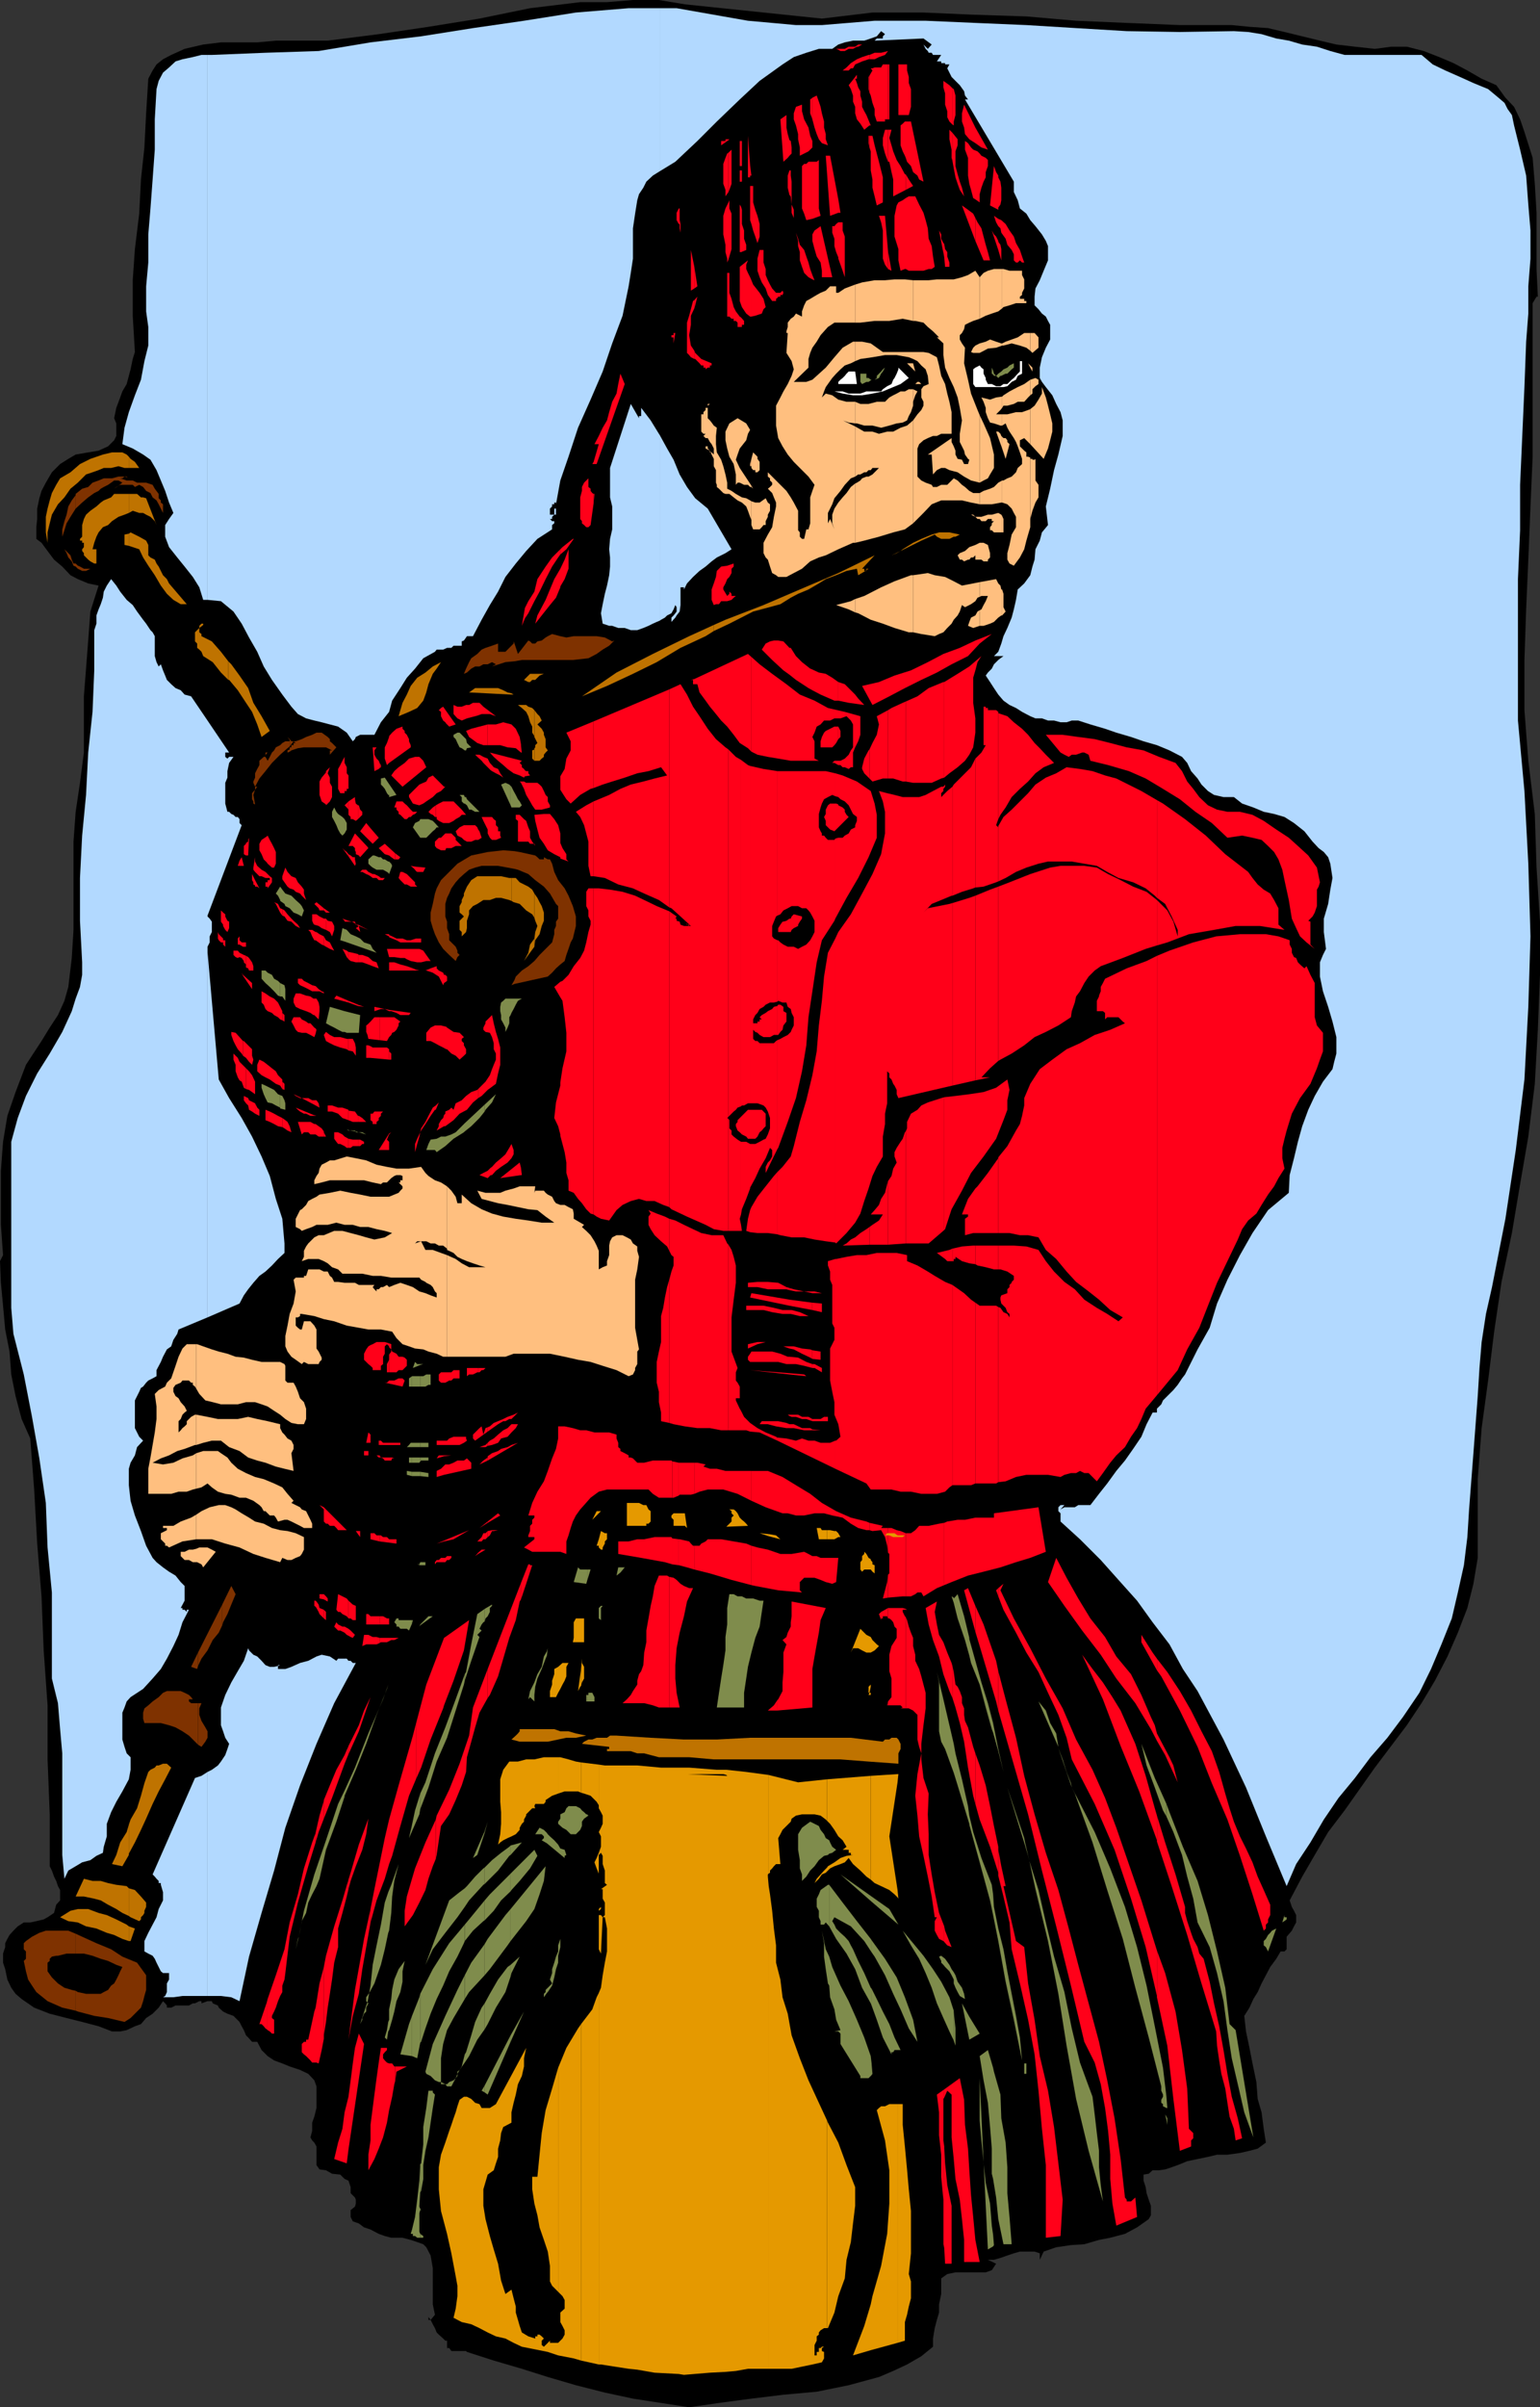 <svg xmlns="http://www.w3.org/2000/svg" width="356.203" height="556.598"><rect width="100%" height="100%" fill="#333333" stroke="none"/><path d="M190.102 4.297 201.8 2.898h11.8l11.5.5 12.301.399 11.5 1 11.7.5 12.3.5h12l4.098.402 4.3.301 3.802.898 4.101 1 4.098 1 3.8.899 4.301.5 4.598.5 3.8-.5h3.602l3.899 1 3.601 1.402 3.301 1.399 3.2 1.699 3.3 1.902 3.399 1.5 2.101 2.899 2 2.101 1.399 2.899 1 2.902 1.898 6 .5 6 .402 6.7v13l.301 6.398h-.3l-.903 1.5v35.5l-.5 11.5-.5 12.3-.5 11.5-.398 11.7v11.601l.898 11.7 1.5 12.3.402 12.399.801 12.5v12.3l-.5 12.7-.703 12.5-1.5 12.199-1.898 11-1.899 11.3-2.402 11.301-1.7 11.5-1.398 11.301-1.5 11L341.8 342v18.2l-1 6-1.399 5.597-2.199 5.703-2.402 5.5-2.899 5.598-3.101 5.199-3.399 5.101L318 408.7l-7 9.899-3.797 5-3.101 5.3-2.899 5-2.902 5.5.5 1.5.5.899.5 1v1.703l-.5.898-.5 1-1.2 1.399v2.902l-.5.5h-.898l-1 1.7-1.402 1.898-1 1.902-1 1.899-.899 2-1 1.601-.902 2-1.2 1.899.403 3.601.797 3.801.703 3.598.899 4.3.3 3.899.899 3.101.5 3.801.5 3.2-1.899 1.398-1.902.5-2.2.5-2.898.402H281.5l-2.098.5-2.402.5-2.398.5-1.2.5-1 .399-1.402.5-1.5.5-1.398.199h-1.5l-.899.8-1.203.2v1.402l.5 1.5.203 1.399.5 1.5.5 1.402v2.2l-.5.898L263 515l-2.797 1.5-3.402.898-2.598.5-3.402 1-3.098.2-3.402.5-2.899 1-.902 1.902V521l-1.2-.402h-3.398L234.5 521l-1.5.5-1.398.5-1.7.5H228.5l1.902.898-1 1.5-1.402.5h-7l-1.898.399-1.399 1v3.601l-.5 2.399v1.902l-.5 1.7-.5 1.898-.402 2.402v1.899l-2.7 2.199-3.3 1.902-3.2 1.5-3.3 1.399-7 1.902-7.399 1.5-7.699.7-7.402.898-7.5 1-6.899 1-13-2-6.5-1.399-6.699-1.699-6.5-1.902-6-1.899-6.5-1.902-6.203-2-.2-.2h-3.398l-.5-.699h-.5V541.2H103l-.5-.5-1-.902-.5-.5-.398-1-.5-.899-.5-1-.5-.699v.7h.5l1-1.2-.5-2.402v-8.399l-.5-2.898-1-1.902-.7-.7-1.402-.5-1.5-.5-1.898-.5H90.5L89 517l-1.398-.5-1.899-1-1.5-.5-1.203-.902-1.398-.5-.5-1V511l1-.8.199-.7v-.902l-.2-.5-1-1v-1.399l-.5-1.5-.898-.402-1-1-1.902-.2-1.399-.8-1.5-.2-.699-1v-4.3l-.5-.899-.5-.5-.402-.699.402-1.5v-1.902l.5-1.399.5-2v-5l-.5-1.398-1.402-1.5-1.899-.902-2.402-.801-1.7-.7-1.898-.699-1.5-1L60.5 474l-1-1.902h-1.2l-.898-1-.5-.5-.5-1.2-.5-.898-.5-1L54 466.098l-1.398-.5-1-.5-1-.899-.2-.5-1.199-.5-.203-.5h-1l-1.398.5v.5h-.5.5v-1h-.5l-1 .5h-.5l-.899.5h-3.101l-1 .5h-1v-.5l-.399-.5-.5-.5-1 1.5-1.402 1.399-1.5 1L32.6 468l-1.398.5-1.902.898-1.5.301h-1.899L22.8 468.5l-3.801-1-3.598-.902-3.902-1-3.598-1.399-2.902-2L3.602 461l-1-1.402-.899-1.899-.5-2.402-.5-1.5v-2.098l.5-1.5v-.902l.5-1 .5-.899.899-1 1-1L5.5 444.5H7l1.402-.3 1.7-.403.898-.5 1.5-1 .5-1.899.902-1V437l-.5-.902-.402-1.2-.5-1-.5-1.398-.5-1v-12l-.5-12.703v-12.5l-.898-12.7-.5-12.5-1-12.199-.7-12.5-.902-11.8-2-4.5-1.398-5.301-1-5-.399-5.297-1-5.102-.5-5.5-.5-5.3-.203-5 .703-1.399-.5-7v-12.5l.5-6.699 1-6 1.899-5.5L6 246.2l3.602-5.5 1.898-3.102 1.902-2.899 1.5-3.3.899-3.2.8-6.699L17 215v-20.402l.5-6.899 1-6.699.902-7v-13l.5-6.402.5-6.5.5-6.7 1.899-6-2.399-.5-2.402-1-1.7-.898-1.898-2-1.902-1.602-1.5-2-1.398-1.898-1.2-.902v-2.7l.2-1.898v-2.402l.5-2.399.5-1.699 1-1.902L12 109.199l1.902-1.902 1.899-1.2 1.699-1 2.902-.5 2.399-.398 2.199-1 1.402-1.402.5-1v-2.899l-.5-1.199.5-2.402.899-2.399.5-1.398 1-1.703.5-1.899.402-1.5.5-2.398.5-1.602-.5-8.398v-8.203l.5-7.2 1-8.199.399-7.898.8-7.402.399-7.899.5-8 1-1.902.902-1.399 1.5-1.199 1.899-1 3.101-1.402 4.297-1 4.102-.5H59.5l4.3-.399h12l11.802-1.5 11.5-1.699 11.8-1.902 11.7-2.399L134.203.5h6.2l6-.5h6l6 1 31.699 3.297"/><path fill="#fff" d="M236.402 83.5v2.898l-1 .5-.402.899-1 .5-1 1-.898.203h-6.5l-.5-.703v-3.399l.5-.398 1-.5.398.5.5.398v1l.5 1v.399l.5 1h.902l1 .5h1l.7-.5H233l1-1 .5-.399.902-1 .5-.5V83.5h.5m-26.199 3.898-1.902 1.399-1.7.703-2.398 1-2.402.5-2.399.398h-2.101L194.902 91 193 90.5h1.902l1.399.5H199l1.402-.5h3.399l.402-.5 1-.703 1-.5.399-1 .3-.399.5-1 .399-1V85l2.402 2.398"/><path fill="#fff" d="M198.203 88.797h-4.3v-.5l.5-.5.5-.399.5-.5.398-.5.5-.5h1.5l.402 2.899"/><path fill="#7f3200" d="m17.5 464.898.5.2 3.8 1 3.2.5 3.8.902 1.403-.902 2.399-2.399.5-1.5.3-1.199.399-1.402v-3.399l-2.098-2.902-3.402-1.399-2.598-1.699-3.402-1.402-3.301-1.5-1.5-.7v4.602h1.902l2 .5 1.899.7 1.699.5 1.902.898 1.399.5-.5 1-.399.902-.5 1-.5.899-.699.5-.703 1-1 .5-.7.402h-3.398L18 460.598l-.5-.301v4.601"/><path fill="#7f3200" d="m17.5 460.297-.898-.2-1.7-.5-1.5-1L12 457.2l-1-1.402v-2l.5-.399v-.5l.5-.5 1-.199h.402l2-.5H17.5v-4.601l-1.7-.7h-5.198l-1.5.5-1.7.899-1.402 1-.5.5v1.402l.5.5v1.7l-.5.5.5 2.398.5 1.902.902 1.399 1 1.5 2.598 2.1 3.402 1.5 3.098.7v-4.602M17.5 131l.5.5 1 .5h.902l1-.5h-1.5l-.902-.5-.5-.203-.5-.5V131m0-.703H17l-.398-.899-.301-1L14.902 127l.5.898.399 1 .8.899.399 1 .5.203v-.703m0-12.699 1.5-1.399L20.402 115l1.399-1 1-.5.5-.5.699-.402 1-.5.703-.5.7-.5h1l.898.5-.899.699.399-.2h2.902l.5.5 1-.5.899.5.699.903 1 .5.5 1 .902.7.5.898 1 2v-2l-.5-.399v-.5l-.5-.5v-1L35.801 113l-.5-.902-1.5-.5h-2.098l-1-.5h-1.402l-1.5-.5h.5l.5-.399h-1.399l-1.5.399H24l-1.2.5-1.398.5-1 1L19 113l-1.5 1.2v3.398"/><path fill="#7f3200" d="m17.5 114.5-.898 1.2-.801 1.398-.399 1.902-.5 1.5-.5 1.898v1.7l.5-1.5.5-1.598.899-1.5 1.199-1.902V114.5m28.3 288.898.802.5.898-1.199.5-.902v-1.5l-.5-.899-.898-1.5-.5-1.398V395l.5-1.203H45.8v9.601"/><path fill="#7f3200" d="M45.8 393.797h-1.597l-.5-.399v-.5h.899l-.399-.5-.5-.5-1-.5-.902-.398h-3.2l-.898.398-1 1-1.402 1-1 .899-.899.703-.3 1v1.398l.3 1h3.801l1.899.5 1.5.5 1.601.899 1.5 1 1.399 1.402.699.7v-9.602M45.8 385.2l.802-1.7L48 381.598l1.203-2.399 1.399-1.699.8-1.703V371l-5.601 11.098v3.101"/><path fill="#7f3200" d="m45.8 382.098-1.597 3.3 1.399.5.199-.699v-3.101m5.601-6.301.2-.7 1-1.898L53.5 371l1-2.402-1-1.899L51.402 371v4.797m0-202.797.7.5-.7-.703zm0-.203h-.8l.8.203Zm15.598 1 .402-.297 1.5-.5 1.399-.203h5.101l1.399.703h-.5v1l1.5-1.703-1-1-.5-.399v-.5l-.5-.5-1.399-1h-1.199l-1 .5-1.402.5-1 .5-1.399.5h-1l-.402-.5v1.7l.902-1.2.5.399h-.5v.5h-.5v.5H67v1m0-.5-.5.203v.5l.5-.203v-.5"/><path fill="#7f3200" d="M67 171.398h-1l-.7.399-.5.5-1 .5-.398.703-.5.5-.5 1-.5.898-.5-.898H61l-1 .898v1l-.5.899-.5 1v1l-.398.902V181l.398.898L60 180l1.402-1.703 1.5-1.899 1.899-1.898L66.5 173l.5-.402v-1.2m0-.5-.5-.5.5.7zm52 56.602 7.703-1.703 1-.899.899-1 1-.898 1-.8.398-1.403.5-1.399.5-1.5.5-.898.703-2.902v-2.2l-.703-2.398-1-2.402-.898-1.7-1.5-1.898-.899-1.902-.5-1.899-.5-1h-.5l-.902-.5v.5h-1l-.5-.5-.5-.402-3.598-.797-1.203-.203v4.101l.8.2 2.403 1 1.598 1.402 2 1.5 1.402 1.598 1.399 2.402.5.5v2.898l-.5.7v1l-.399.902v1l-.5 1.898-1.5 1.5-1.402 1.399-1.2 1.402-1.398 1.2-1.5 1-1.402 1.398-.301.8v.903m0-.902-.7 1.199.7-.297Zm0-29.801-2.598-.2-3.601.403-3.801.797-3.2 1.902-3.8 3.801-1 1.898-.398 1.2-.5 2.402-.5 2v1.898l.5 1.7.5 1.402.898 1.898 1 1.5 1.402 1.399 1.5 1.402.399-.902.5-.5-.5-.5v-.5l-.399-.899-1.5-1.5V216l-.5-1.402v-1.5l-.402-1.2V209l.402-1.402.5-1 .5-1.2 1-1.398.899-1 1-.902 1.199-1 1.402-.5 1.5-.399h3.801l2.2.399 1.597.3v-4.101m0-43.899 1.703-.3H132.5l3.602-.399 1.898-1 1.402-1 1.5-.902 1.2-1.2-.5.2-1.7-.899-1.902-.3h-5.297l-1.703.3-1.398-.3-1.899-.5-1 .5-.5.3-.902.7-1 .199-.5.5h-.7l-.5-.5-.398-.2-2.402 3.102-.801-2.402v4.101m0-4.101-.2-.5v.5l-1 1-.398.402-.5.5h-1.699v-1.902l-1.402.5-1.5.5-.899.402-1 1-1.402 1-.5.899-.7 1.5-.5 1.199.7-.297 1-.902.902-.5h1l.899-.5h1l1-.5.902.5-.902.5 3.101-1 2.098-.2v-4.101M28.8 110.2l.7.198-.2-.199zm-1.398 2.097-.5.3-.5.403zM59 181.898v.7l.5-.7zm0 .7-.7.8v1.399l.302.5v.5L59 186l-.398-2.203.398-1.2M61 175l.902-1v-.5.5h-.5v.5L61 175"/><path fill="#bf7300" d="m92.203 165.598.399-1.399.5-1.699 1-1.902.898-2 1.5-1.899 1.902-1.199 1.7-1.402 1.898-1-1 1.5-.898 1.199-1 2.402-.5 1.899-.7 1.902-1.402 1.7-1.898.898-2.399 1M29.8 448.797h.403l1-2.899-1.402-.5v3.399"/><path fill="#bf7300" d="m29.8 445.398-.5-.398-2.398-1.203-2.199-1-1.902-.5-2.399-.899H18l-1.7.399-2.398 1.5 1.899.902L18 444.5l1.902.898 2.399.5 2.402 1 1.7.5 1.898.899 1.5.5v-3.399M29.8 443l.403.297 2 .902.399-.402v-.5l.5-.5.3-.5v-.5l.399-.899v-1l-1.2-1.398-1.398-1.5-1.402-.402V443"/><path fill="#bf7300" d="m29.8 436.598-.5-.5-2.398-.301-1.902-.399-1.7-.5h-1.898l-2-.5L17.5 438.5h1.902l2.399.5 1.5.398 1.699 1 1.902 1 1.399.899 1.5.703v-6.402m-.001-8L31.204 426l1.399-2.902L33.8 420.5l1.5-3.402 1.402-2.899 1.5-2.8 1.399-2.7-1-.902h-.899l-1 .402h-.5l-.402.5-1 .5-.5.5-.899 2.598-.8 2.902-.899 2.899-1.5 2.601-.402 1.2v6.699"/><path fill="#bf7300" d="m29.8 421.898-.5 1.7L27.8 426l-.898 2.898-1 2.102 2.399.5 1.5-2.602v-7M29.8 126.2l2.403.8.899 1.898 1.199 1.899L35.8 133l1.402 2.398 1.399 1.899 1.5 1.402 1.699 1h1.402l-4.101-4.8-.5-1-.899-.899-1-2-.5-.703-.402-.899-1-.5-.5-.5V126l-.5-1-.7-.402-.898-.5-2-1-.402.3v2.801"/><path fill="#bf7300" d="m29.8 123.398-1 .2V126l1 .2v-2.802m0-4.8.903-.5 1.5.5h.899l.699.402 1 .5 1 1 .402.898-2.402-6.199-.7-.199h-.5l-.898-.8h-1.902v4.398"/><path fill="#bf7300" d="M29.8 114.2h-3.398l-.699.8-1.703.7-.7.5-1 .898-1.398 1-1 .902-.5 1-.402 1.398v2.7l-.5.5V125h.5v.5h.402v1L19 127v.398l.402.5v.5l1 1 .5.399.899.5h.5V127h-.899l.399-1.5.5-1.402.5-1 1-1.2 1.199-.5.902-.898 1.5-1 1.399-.5 1-.402v-4.399M29.8 108.2h2.403l-1-1.403-1-.7-.402-.5v2.602"/><path fill="#bf7300" d="m29.8 105.598-.5-.5-1-.5h-2.398l-2.101.5-2.899 1-2.402 1.199-2.2 1.902-2.398 1.399-.902 1.5L12 114l-.5 1.7-.5 1.898-.398 1.902v3.598L11 125.5v-2.402l.5-2.098.5-2 1.402-2.402 1.5-1.598 1.399-2L18 111.598l1.902-1.899 1.5-.5 1.399-.5 1.199-.5h1.703l1.7-.402 1.398.402h1v-2.601M52.8 157.2h.2l2 2.398 1.902 2.902 1.399 2.098L59.5 167.5l1 2.898L62.402 169l-1.902-3.402-1.898-3.098-1.2-3.402-2-2.899-1.902-2.601-.7-.7v4.301"/><path fill="#bf7300" d="m52.8 152.898-1.698-2.199L49 148.297l-2.398-1.2v-.5l-.5-.398v-1l-1 1v2.098l.5.5v1l.5.402.5.5.398 1 2.203 1.399 1.899 2.402 1.699 1.7v-4.302M118.3 400.797h.5l.2.203-.2-.203h-.5m0-192.5.5.3 1.403.403 1.5 1.5 1.399.898.5.801v-5.601l-.5-.899-.899-.699-2-1-.902-1h-1v5.297"/><path fill="#bf7300" d="M118.3 203h-.5l-1.898-.402h-5.5L109 203.5l-1 1.5-.7 1.598v.5l-.5 1v.5l-.5.902v1.5l.5.398.5.5-1 1V215l.5.5v1l1-1 .2-.902v-1.7l.5-1.5v-.898l.902-1 1-.5 1.399-.902h1.5l1.402-.5h1.2l1.898.5.5.199V203m-.001-42.402h.5l-.5-.301zm0-.301-.898-.2-1-.5-1.199-.5h-5.3l-1.403 1 9.8.5v-.3m5.302 242.403h3.101l2.399-.5 1.898-.403h2.203l2.399-.5-2.399-.5-1.703-.5h-1.898l-1.399-.5h-4.601v2.902m0-2.902h-3.399v.5l-.402.5-.5.5-1 .902 1.902.5h3.399v-2.902m0-180.899.199-1.5 1-1.398.5-1.902.5-1.2V211l-.5-1.5-.5-.902-.5-1-.7-1v5.601l.2.7.5 1.199-.5 1.402-.2 1.5v1.898"/><path fill="#bf7300" d="m123.602 217-1 1.398-.399 1.899-1 1.902 1-1.402 1.399-1.899V217m0-41.102h1.199l.5-.5.5-.398v-.5l.402-.5.5-.5-.5-.703v-1.899l-.402-1v-.5l-.5-.898-1-1 1-.902-.5-1-.5-.5-.7-.899v6.2l.7 1.398-.5.5v.5l-.2.203v2.898"/><path fill="#bf7300" d="m123.602 173.297-.5.203v1.898l.5.5v-2.601m0-9.097-.5-.5-.899-.302-.5-.398h-1.902l.902.7 1 .898.5 1 .399 1.402.5 1v1.398l.5.801v-6m0-6.999h.199l1-1 1-.403h.402-2.601v1.402m0-1.402h-1l-.399.402-1 1 1 .5h.399l.5-.5h.5v-1.402m41.5 251h29.3l6.5.5 6.899.5v-2.399l.5-1V403.2l-.5-1-.399-.402h-1.199l-.5.402h-1l-.5.5-7.402-.902H173.5l-7.7.402h-.698v4.598m0-4.598h-6.899l-7.703-.403-7.898-.5h-1.5l-.7.5H138l-1 .402h-.898l-1 .5-.5.5 6.3.7v.5h-.5v.5h5.5l1.5.5H149l1.5.398 1.902.5h7l5.7.5v-4.598m0-256.301 3.601-1.699 5.5-2.8 6.297-1.7 2.402-1.5 1.7-.902 2.398-1 2.402-1.399 1.598-1 2.402-.898 2.399-1 2.402-.5.297 1.5 1.703-1h-.3v-.5h-.5l2.898-3.102-8.399 4.102-8.902 3.797-8.398 3.601-8.801 3.399-2.7 1.203v1.398"/><path fill="#bf7300" d="m165.102 144.5-5.7 2.598-8.402 4.101-8.398 4.301-8 5.5 5.8-2.402 6-2.801 5.5-2.7 5.5-3.3 5.801-2.7 1.899-1.199V144.5m48-19.5 3.101-1.402.5.5 1 .5h1.899l1-.5H221l1-.5-2.398-.5h-2.399l-1.703.5-2.398 1V125m0-.402-1.899.902-2.402 1.5-.5.398 4.8-2.398v-.402M46.102 145.2l.898-.7v-.3h-.398l-.5.5v.5M208.3 127.398l-2.097 1 1.2-.5zM200.203 132h.2v-.203zm.199-.203.5-.297h-.5zM119 401l.3.297-.3-.297"/><path fill="#7f8c4c" d="m297.602 443.797-1 .703.5-1.703v.5h.5v.5M293.3 451.2l-.5-1-.5-.403v-1l.5-.5.5-.899.5-.5.403-.5 1-.5-1.902 5.301M139 375.098v-.5l-.5-.399v-2.402l.5-.5h.402l-.402.5v3.3m37.602-4.999-.399 2.601-.5 3.399-1 2.601-.902 3.399-.801 3.3-.398 2.7-.5 3.3v3.399H165.8l.5-3.399.5-3.3.5-3.098.5-3.402V378.5l.402-2.902v-3.801l.5-3.2h1l.899.5h1l1 .5h1.601l1.5.5h.899M64.8 256.297l1.2.3v-1.5l-.2-.699-.5-1-.5-.199v3.098"/><path fill="#7f8c4c" d="m64.8 253.2-.5-.2-.898-1-2-1-.902-.402v.902l.5 1.5.402.898.5 1 1 .2.899.5 1 .5v.199-3.098m-.001-22.801h.5l.7 1V228.7l-.2-.902-1-.5v3.101"/><path fill="#7f8c4c" d="m64.8 227.297-.5-.5-.898-.5-.5-.899-1-.5-.5-.5H60.5v1.899l.902 1 1 .902 1 1 .899 1 .5.2v-3.102m-.001-19 1 .703.2.5 1 .5.902 1 1 .398.899.5.5-1.398-.5-1-.399-.5-1-.902-1-1-1.402-.5-.7-.899-.5-.699v3.297m0-3.297-1 1.598.5.5.5 1v.199V205m14.903 210.398v-.199l2.598-6 2.402-6 2.399-6.699 2.398-6 .3-1-1.198 3.398-3.399 7.899-3.101 7.902L79.703 414v1.398m0-1.398-1.5 3.098-2.8 8.402-2.7 7.898-2.402 8.399-1.2 6 .301-1.399.399-2.199 1-1.902.5-2.399.902-1.898 1-1.902.7-1.7 1.5-6.699 2.398-6.5 1.902-5.8V414m0-153.102.5.2-.5-.2m0-22.3.5.199H83l.3-4.098-3.597-.902v4.8m0-4.8-3.402-1-.899 3.8.899.5 1 .5.902.5 1 .5h.5v-4.8m0-16.097 7.399 2.597-.899-.899-.5-1-1.5-.5-.902-.898-1-.5-1.2-.5-.898-1-.5-.203v2.902m0-2.902-.5-.2-.5 2.801 1 .301v-2.902m0-22.097.5-.903v-1.5l-.5-.899v3.301m0-3.301-.5-.5-1-.699-.402-.5-.5-1-.5 1v1.2l.5.898.5 1 .402 1 .5.902.5.5.5-.5v-3.3M89.8 469.7l.2-.302.703-2.398.5-1.902.5-2.399.899-2.101.5-2.399v-2.402l.5-2.399-1.399 1.899-1 2.402-.5 2.399-.203 2.101-.5 2.399V467l-.2.5v2.2m0-2.2-.3 1.898-.5 1.7.5.5.3-1.899V467.5m0-20.602.2-.5.5-4.101.203-3.797.5-3.602 1-3.898-1.703 4.797-.7 1.703v9.398m0-9.398-.8 2.398-.898 5.102-1 4.797-.899 4.5-.5 4.8-.3 1.7 1.199-2.2 1.5-4.3.898-3.598.8-3.8V437.5m0-48 1.903-5-1.902 5M89.8 201.797l.2.3.703-1.898-.203-.5-.5-.5h-.2v2.598m0-2.597-.8-.5h-.398l-.5-.5h-.5l-1-.403h-.399l-1 .902v1l.5.5.5.399.899.5h1.5l.898.5.3.199v-2.598m0-15.402h.2v.5l1.703-.5L89.801 181v2.797M89.8 181l-.8-1.203-.898.203v1.398l.5.5.398.5.5 1 .3.399V181m5.5 335.5h.2v.5h.5l.5.398h.703v-.898L97 516v-4.3l.203-.7v-.3l-.203-.5v-.2l.203-3.102v-6.5L97 504.2l-.5 4.399-.5 4-.7 2.902v1m0-1.001-.3 1h.3zm0-40.102 1.2.5.703-3.601V461l-.203.797-1.7 4.3v9.301"/><path fill="#7f8c4c" d="M95.3 466.098 94.603 468l-2 7 2.699.398v-9.3m-.002-42.7L97 419.5l.203-1.203v-3.598L96 418.598l-.7 3.3v1.5"/><path fill="#7f8c4c" d="M95.3 421.898 94.603 425l.699-1.602zm0-46.5.2-.8h-.2zm0 0"/><path fill="#7f8c4c" d="M95.3 374.598h-3.097v-.399h-.5l-.5.899.5.5v.5h.5l.399.5h1.5l.5.402.699-1.602v-.8m-.001-33.301h1.903v-1h-1.902v1"/><path fill="#7f8c4c" d="m95.3 340.297-1.198-.2V341l1.199.297v-1M95.3 338.2H97l.203-.302V337h-1.902v1.2"/><path fill="#7f8c4c" d="M95.3 337h-.698v1.2h.699V337m-.001-2.402h1.903v-1h-1.902v1m-.001-1H95l-.398.5-.5.5H95.3v-1m0-13h1.903v-2.399h-1.902v2.399"/><path fill="#7f8c4c" d="m95.3 318.2-.698.5v1.898h.699v-2.399m1.902 199.199h.7V517l-.7-.5v.898m0-6.398h.2l-.2-.3zm0-4.102.2-.3.5-2.801v-3.2l.5-3.3.699-3.098.5-3.402.5-3.399.5-3.101-.5-.5v-.399h-1l-.5 4-.7 4.399v4l-.5 4.402-.199.2v6.5m0-34.602.2-.2 1-3.097 1.199-3.402 1.398-3.399 1.5-3.101 1.402-3.301 1.899-3.399 1.5-3.101.199-.5V445l-3.598 4.297-3.8 6L97.203 461v11.297m0-54 1.899-5 1.898-6 2.402-5.5 2-6.297 1.899-6 .199-.902v-1.5l-2.098 5.8-2.402 6.5-2.398 6-2.2 6.7-1.199 2.601v3.598m0-42.5 2.899-2.098h-1l-1.899 1.899v.199m0-.199-.203.5.203-.301zm0-13.7h1.2v-.699h-1.2v.7m0-.699-.203.5h-.5l.703.198v-.699m0-19.902 1.899.203v-.902l-1.899-.301v1m0-3.399.2-.199h1.699V337h-1.899v.898m0-3.3h1.899v-1h-1.899v1m0-14h1.2l.699-.399h.5v-2.402h-1l-.7.402h-.699v2.399m0-5 .7-.2h-.7zm0-.2H96.5l-.5-.5-.5 1.399 1.703-.7v-.199m0-121.698h1.399l1.5-1.5.5-.403.398-.5h.5l-.898-1-.5-.5-1-.399h-1.899v4.301m0-4.301-.203.399-1 .5-.5 1 1.703 2.402v-4.3M107.5 476.898l1-1.5 1.902-3.8 1.7-2.399v-6l-.7 1-1.5 3.301-.902 3.098-1.2 3.902-.3.5v1.898m0-1.898-.7 2.797-.5.8-.5.403v.5l.5-.902 1.2-1.7V475m0-12.8 1-1.602 3.602-3.899V449.5L109 453.797l-1.5 2.902v5.5"/><path fill="#7f8c4c" d="m107.5 456.7-1.7 3.398-2.8 6-2.898 6.5-1.7 6.402.2.5 1 .5 1 1 .898.398h.5v-5.5l.5-3.3.902-3.2 1.5-2.8 2.598-4.399v-5.5m0-7.902 1.902-2.399 2.399-2.199.3-.199v-4.602l-3.601 4.399-1 1.203v3.797m0-7.899 1-1.5 3.3-3.601.302-.2v-3.8l-.301.203-1.899 1.898-1.902 2.2-.5.5v4.3m0-4.3-1.2.902-2.398 1.898-5.5 14.899 1.7-3.598 2.898-3.8 2.8-3.602 1.7-2.399v-4.3m0-48L109 384l1.902-5.5-.5-.5 1-1-.5-.402.5-1 .399-.5.3-.2V372l-1.699 1.2-1.402 7-1.2 6.398-.3.5v1.5m0-127 1.5-1.2 1.902-1.898 1.2-1.5v-1.602L107.5 259.7v1.899m0-1.899-2.098 2.097-1 .5-1.402.5h-1l-1 .5-1.398.203-.5 1-.5 1.398h2l.398.5 2-1.398 1.902-1.703 2.399-1.5.199-.2V259.7m0-73.903.5.402.5 1h.5l.902.5h1L108 184.797l-.2-.5h-.3v1.5m0-1.5-.2-.5h-1l.5.5v1l.5.5h.2v-1.5m0-10.797h.3l.2-.5 1-.203-1-1-.2-.899-.3-.3v2.902m0-2.902-1.2-1.2h-.5l-.898.5v.5l.5.5.399.899.5 1 .5.203.699.5v-2.902m4.602 313.199.699.5 5.3-12.2v-1.5l-6 11.602v1.598"/><path fill="#7f8c4c" d="m112.102 482.2-.7 1.198.7.399zm0-13 .699-1.2 1.902-3.8 2.2-3.602 1.199-3.598v-2.703l-.7.5-2.199 2.902-1.902 3.301-1.2 2.2v6m.001-12.5 1.199-1.403 4.101-5.5.7-1v-7.399l-1.2 1.399-4.101 5.5-.7 1.203v7.2m.001-12.7 2.101-2.203 1.7-2.399 2.199-2.101v-4.098L113.3 438l-1.2 1.398V444m.002-8.402 3.101-3.098 2.598-3.402.3-.2V426.7l-.3.301-1.899 1.398-2.101 1.7-1.7 1.699v3.8m.001-11.801.699-2.598-.7 2.2zm0 0"/><path fill="#7f8c4c" d="m112.102 423.398-2.7 6.2 1-.7 1.7-5.101v-.399m0-48.5.199-.699.5-.5.5-1v-.902l.5-.5V371l-1.7 1v2.898M112.102 257l.199-.402 1.5-1.7.902-1.898-2.601 2.398V257m6 215.098 3.101-7-3.101 5.5zm0-15.098.199-.8 1.902-3.802-2.101 1.899V457m0-8.203 3.601-4.598 1.899-2.8L124.8 438l1-3.102.402-3.398-4.5 5.5-3.601 4.398v7.399m.001-11.5.199-.297 1.902-2.102 2.399-2.898 1.699-2.902-.7-1.399-5.5 5.5v4.098m.001-8.399 2.601-2.898-2.601.7zm0-194.198.199-.5.5-.903.5-1 .5-.899.902-.5h-2.601v3.801m0-3.801h-1.2l-.5.5-.5.399-.199 1v1l.2.902v1l.5.899.5 1v1l.5-1 .398-1v-1.399l.3-.5v-3.8m.001-44.699.199.5h1.902l.5-.5-.5-.903-.402-.5-.5-1-.5-.899-.5-1-.2-.199v4.5"/><path fill="#7f8c4c" d="m118.102 181.7-.301-.302-.899-.398-1 .398 2.2 4.801v-4.5m8.398 279.098.203-.2 1-1.5.5-1.898.399-1.902.5-1.5v-1.598l.5-2v-1.902l-.5 1.5v1.402l-.5 1.2-.399 1.398-.5 1.5v.902l-.5 1.5.5.899-1 1-.203.199v1m0-1-.297.3v.5l-.402.403v.797l.699-1v-1m0-33.597 4.102 3.398v-.5l.398-.2-.398-1.199-1-.3-.5-.899-.899-1-1-.902-.5-.5-.203-.301v2.402m0-2.402-.7-.7-1-.5-1 1.5h1.5l.5.5V425l-.5.5 1.2.7v-2.403m0-41 .203-1.7.297-1.398-.297 1.399-.203.699v1m0-1-.7 1.203-.5 2.398-1 1.7-.698 1.902-1 2-.399 1.898.399-.5 1 1v-1.5L123.8 390l.5-1.902 1-2.2.902-2.398.297-.703v-1M135.8 420l.302-.203-.301-.297zm0 0"/><path fill="#7f8c4c" d="M135.8 419.5h-.198l-.5-.5-.5-.402-.399-.5-1-.5H131.5l-.5.5-.398.902-1 .5v1l-.5.7v.5l1 .898.898.5 1 1h1.203l1-1 .399-.899v-1l.5-.699.699-.5v-.5m-.001-26.102h1.7v-1l-.5-1h-.898v.5h-.301v1.5"/><path fill="#7f8c4c" d="M135.8 391.898h-.198v1.5h.199v-1.5M135.8 365.5l.802-2.602h-.801zm0 0"/><path fill="#7f8c4c" d="M135.8 362.898h-1.597l-.5-.5-1 3.399 2.899.402.199-.699v-2.602m7.699.7 1-1.2h-1zm0-1.2h-.5l-.398 1.899.898-.7v-1.199m48.3 96.7.2 2.699 1 2.8.402 2.403 1 2.398-1.402.301h.902l.5.5v2.399h.5-.5L199 480v.5h1.902l.5-.5.2-.203v-2.7l-.2-1.699-1.5-4.3-1.699-4.098-1.902-4.3-1.899-3.602-1.902-4.301-.7-2.399v6.7m0-6.7-.8-1.699-.898-4.3.5 2.898v3.101l.398 2.899.5 3.3.3.5v-6.699m0-7 1.602 2.899 2.399 3.402 2 3.598 1.601 4.3 2 3.602.2.5v-3.902l-.2-.2-1.5-3.398-1.402-2.8-1.2-2.7-.5-.902-.5-1-.898-1-1-.899-1-1L193 445l-.5-.8.5-.903 3.8 2.101 3.102 3.399 1.7 2.601v-2.8l-.2-.301-3.199-4.098-3.3-4.3-3.102-4.102v9.601"/><path fill="#7f8c4c" d="M191.8 435.797h-.3L189.8 437l-.398 1-.5 1v1.898l.5.899v1.5l.399.902V445h.8l.399-.5.8.898v-9.601m0-7.199.7-.2.902-.699-.902-.699-.5-1-.2-.5v3.098m0-3.098-.8-.5-.398-.902-.801-1-.399-.899-2-1-1.902 1.399-.898 1.5v3.601l.398 2.399V432l.5 1.398v1.5l1-1 .902-1.398 1-1 1-1.402 1.2-1 .898-.2.3-.3V425.5m9.802 54.297.199-.297-.2-2.402zm0-16.097 1.199 3.3 1.402 4.098 2 3.902v-.5h.399l.3-.5h1.399l-1.399-2.902-1.199-3.098-1.5-2.902-1.402-2.899-1.2-2.402v3.902m.001-12.301.699 1 2.402 4.301 1.899 4.301 1.699 3.598 1.902 4.402 2 3.098-1-5.098-1.902-5.203-1.899-4.598-2.699-4.3-3.101-4.301v2.8m0-11.698 6.199 5.3-2.098-3.602-4.101-2.898v1.2m0-1.2-7.2-5.102 7.2 6.301zm0-350.703h-.2l-.5-.399h-.5v-1H199v1.899l.402.5 1-.5h.5l.7-.5m19 384L221 473v-4l-.398-3.902v-.2 6.899"/><path fill="#7f8c4c" d="m220.602 464.898-1-3.101-1.899-3.598-1.902-2.902-2.2-3.098-2.398-2.902-2.402-2.899 1.902 3.399 1.899 3.101 1.5 3.301 1.398 3.399 1.203 3.601 1.5 3.399 1.399 3.101 1 2.098v-6.899m0-7.198v.898l.398 1 .5 1 .5.902.5.297.703.402L223 461l-.5-1.402-1-1.399-.5-1.5-.398-.699v1.7m0-1.7-.5-.703-.5-1-1-1.399-.899-.699-.5.2.5 1v.398l.5.5.399.5 1 1 .5.902.5 1V456m0-46.102.898 2.899 2.703 8.902v.2-2.102l-.3-2.2-1.403-6.199-1.5-6-.398-2.199v6.7m0-6.699-1-4.302-1.399-6-1.5-6.3.5 2.402v11.297l.5 2.402.899 1.7 2 5.5v-6.7m0-32.601.898 3.601 1.703 5 1 3.598v-4.098l-1.203-5-1.5-5.101-.898 1v-.2 1.2m0-1.2-.5-.3.5 1.5zm3.601 102.2 2.399-1.399-2.399-3.902zm0-5.301-1.703-3.098 1.703 8.399zm0-44.399 2.399 8.7 2.398 8.8.703 3.399V438l-.3-2.203-2.403-6.2-1.898-6-.899-3.8v2.101m0-39.101.399 1.703 2 5 1.398 5.297 1.402 5 .301.8v-2.199l-1.203-4.601L227 389l-2.797-10v3.797m5.5 136.601.2-.3-.2-2.399zm0-2.698-.3-2.102L229 509.5l-1-4.8-.5-4.5v-.302l1 20.2 1.203-.7V516.7m0-12.903.7 4.3.5 5 1.199 5.801H234l-.5-6.3-.5-5.5v-6l-.398-5.7-1-5.601-.2-5.5-1.5-5.297-.199-.902v25.699m0-25.699L228.5 474l-1.898 1.398.898 5.602 1 5.2.5 5.597.402 5v5.8l.301 1.2v-25.7m0-35.3 1.2 6 1.699 9.402L234.5 467l1.902 9.398-.5-5.3-.902-5-1-5.098-1-5.203-.898-5.098-1.2-4.8-1-5-.199-2.899v4.797m0-42.199 1.2 4.3 1.199 4.801-1.2-5.3-1-5-.199-1v2.199m0-314 .2.3h.5l.5.5.5-.5h.199l1-.5H233l1-1 .5-.398v-1l-1 .5-.5.5-.898.398-.5.5-.7.5-.5.5-.5-.5-.199-.699v.899m0-.898-.3-.7v1.398l.3.2v-.899m7.399 393.801h.3v-2.402h-.3v2.402m0-2.402h-.2v2.402h.2v-2.402m0-50.398.699 2.398.3 1.199-1-4.297v.7"/><path fill="#7f8c4c" d="m237.102 426-.2-1L233 413.297l2.402 7.902 1.7 5.5V426m32.698 64.098.2 1.199v-1.5l-.2-.399v.7m0-.7-.3-.5.3 1.2zm0-2h.2l-.2-2.601zm0-2.601-.8-6.7-1.898-9.597-1.899-9.402-2.203-8.899-2.797-9.3-3.402-8.899-3.598-8.402-4.3-8.399-1-1.902.699 1.402L252.703 426l3.399 11 3.601 11.297 2.899 11.3 3.101 11.5 2.899 11.301v1l.398.899v.5l-.398.703v.7l.398.3v.5l.8.398v-2.601m0-64.797 1.602 3.598 2 5.3 1.2 5L276 439l1 5.5 2.8 5.7 1.7 6 1.5 6.5.902 6.698 1 6.5 1.399 6 1.5 6.5 2.101 5.801-4.101-24.8-1.399-1.399-1-8.402-1.902-8.399-2.098-8.402-2.402-7.899-3.398-7.898-3.102-8-.7-1.902V420"/><path fill="#7f8c4c" d="m269.8 417.098-2.698-6-3.102-7.899 1.203 5 1.899 5.098 1.898 5.3.8 1.403v-2.902m-189.597-156 .399.3h.3zm.699.3 1.399.2-.2-.2zm1.398.2v.199h.7zm.7.199 1.703.5-.902-.5zm119.3-174 1-.399.5-1 .403-.5.5-.898-.5.398-.402.5-1 1v.5l-.5.399m45.601 325.5-3.101-9.098 1 2.598.902 2.902 1 2.598.2 1M244.8 404.2v-.302l-.5-3.101-1.398-2.399-1-2.898-1.699-2.102 4.598 10.5v.301m-6.699 26.098 1.398 6.5 2.902 12L244.801 461l1.902 12 2.2 12.297 2.898 12L255.1 509l-.5-3.8-.398-4.102v-3.801l-.5-4.098-.5-4.3-.5-4.102L251.3 481l-1.5-4.102-1.899-7.898-1.699-8.402-2.402-8.2-1.899-7.898-1.699-7.5-2.101-6.703M227.5 499.898l-.898-19.398v9.797l.398 4.601.5 5M127 379.7l.203-1v-2.102 2.101l-.203 1m-57.898 68.098-.2.5-.5 2.402zm16.3 13-.699 1v.902L85 463l.402-2.203M85 463l-.297.7-1.402 4.3.5-1v-.402l.402-1 .5-.5v-.899l.5-1L85 463m17 18.398v.5h1zm1 .5.402.5h1l1-1.898-.5.5-1 .398-.5.5H103m2.402-1.398.399-.5v-.5zm0 0"/><path fill="#ff0019" d="m52.602 215.5-.5-.5-.5-.902v-.301l-.5-.7V210.5l.5.5.5.398v.5l.5 1 .398.2v1.5l-.398.902m3.601 37.7.2.198v1l.5.7.5.5.199 1 .699.402.699.5v-2.402l-1.398-.7-.2-.5-1-.5-.199-.199m0 .001-.3-.2.3.2m0-9.102.7.5.699.902.699.7.3-1.2-.3-.902v-1.5l-1.899-1.899h-.199v3.399"/><path fill="#ff0019" d="m56.203 240.7-.8-.903-.903-1-1-.2v.7l.5 1.402.5 1 .5.899.902 1 .301.5v-3.399m0-15.101 2.098 3.101v-1.402l-2.098-1.899v.2m0-.2-.3-.5.3.7zm0-6.5h.7v-1h-.7v1m0-1h-.3l-.5-.5v-.898L55 217v1.398h.402l.801.5v-1M59 257.5l1 .5v-1.402l-.5-.5-.5-1v2.402m0-52.8v.3h.5l.5.398-1-1.898v1.2m0-1.2-.7-1.402v1.402l.302.5v.5l.398.2v-1.2m2.703 265.7.2.198.5.301.5.5h.5V467l-.5-.402v-.5l.5-1 .398-.899.5-1.5.5-1.199.5-.902v-1.5l.5-1.399.199-1.5 1-8.402 1.902-7.899 2.399-8.398L73 426v-2.203L72.203 426l-1.902 6-1.399 6L67 444.5l-1.2 6.2-2 6-1.898 5.5-.199.8v6.2"/><path fill="#ff0019" d="M61.703 463 60 468h.5l.5.5.402.5.301.2V463m0-263.602.2.301 1 .899h.5l.398-.899V197l-.399-.902-.5-1-.5-.899-.5-1-.199.2v6m0-6.001-1.203.801-.5.899v1.5l.5.902.5 1.2.703.698v-6M73 476.898h.203l.5.2.7-3.098.5-2.602v-16.601l-1 3.8L73 464.2v12.7m0-12.7-.297.898-1.402 6.5h-.5v.5h-.5l-.5.5v1.902l.5.5.5.398 1 1 .402.5H73V464.2m0-38.2.703-2.402 1.2-3.098v-4.102l-1 3.399-.903 4V426m0-54.5.203.297.5.902.2.5 1 1v-2l-1-.402-.2-.797-.5-.703-.203-.2v1.403m0-1.402h-.297v1.199l.297.203v-1.402m0-107.801.703.5h1.2v-1.2l-.5-.699-.7-.5-.703-.5v2.399m0-2.399h-.297l-.902-.5h-2.899l.899 2.899.5-.5h1l.5.5H73v-2.399m0-4.3.902.5-.199-1-.5-.7H73v1.2m0-1.2h-.797l-.902-.5h-1.5l3.199 1.7v-1.2M73 239l.203-.902-.203-.301zm0-1.203-.297-.2-.902-1h-.5l-.5-.398-1-.5-.399-.5h-1.5l-.5 1 .5.899.5 1 .5.5.899.199h1l1 .5.902.5L73 239v-1.203m0-8.597h.902l1 .5v-.302l-.5-.199-.699-.5-.5-.5L73 228v1.2m0-1.2-.797-.203-.902-.5-1-.5-.5-.5h-.899v1l.5.5.899.402 1 .5.902.5H73V228m0-10.602.703.5.7.5.5.2V216.5l-1-.5-.7-.5H73v1.898m0-1.898-.797-.5h-.902l.5.5.402 1 .5.898H73V215.5m0-6.203.703.703.2.5h1v-.5l-1.7-1.402-.203.199v.5m0-.5-.297.203.297.297zm0 0"/><path fill="#ff0019" d="M74.902 471.398v-.8l.5-3.098.399-3.3.5-3.2.5-3.3.5-3.903.902-3.598v-4.3l1-3.602 1-3.797.399-1.703v-2.2l-1.399 4.801-1.902 6-1.899 6.801-.5 2.598v16.601m0-50.898 1.899-4.8 2.902-7.903.899-2.2V403.7l-.899 2.098-1.902 3.402-1.5 3.598-1.399 3.402v4.301m0-46.301.5.398v-1.899l-.5-.5v2m0-4.402.899.5v-.7l-.399-.5-.5-.5v1.2m0-1.199h-1v1l1 .199v-1.2m0-19.597v2.797l.5.5h.399l.5.5h1l.5.5.402.5h2l-1.5-1.5-.902-.899-2.899-2.898v.5m0-.5-1-.5 1 1v-.5m0-85.703h.5l-.5-1v-.2 1.2m0-44.199.5.3.899.5 1 .399-.5-.899-.5-1-.899-.5-.5-.898v2.098m0-8.098.5.5h.899l-1.399-1v.5m5.7 286.5 3.601-24.402L83 470.199l-.898 3.301-.5 3.598-.5 3.902-.5 3.797V497m0-12.203-.899 3.601-.5 3.801-1 3.2-.902 3.8 2.902 1 .399-3.199v-12.203m0-13.199 1-5.5L83 461l.8-5.703.903-5.098 1-5.699v-3.102l-1.5 6.899-2.101 11.8-1.5 11.5"/><path fill="#ff0019" d="m80.602 436.797.5-1.899L82.3 431.5l1.5-3.8.902-3.602.5-3.598-2.203 6-1.898 6.5-.5 1.598v2.199m.001-31.199L83 400.297l2.703-7.899-1.5 3.102L83 398.898l-1.898 3.801-.5 1v1.899m0-207.598 1.5 2.2.199-.5-.2-1v-.5h-.5l-.5-.403-.5-.297v.5"/><path fill="#ff0019" d="m80.602 197.5-.399-.5-.5-.402-.5-.5L80.602 198v-.5m0-17v-1.203l-.399-.5v-1.399l-.5-1V175l-.5.898-.5 1-.5.899v4.601l.5 1h1v-.5h.5v-.5h.399V180.5m5.101 264 1.399-5.102 1.898-5L90 431v-10.3l-1 4.3-2.398 11.797-.899 4.601v3.102m0-112.102v-.699l-.5-.5-.5 2.399h1v-1.2m0-16.601.5.5v.5h1.899v-1l.5-.399V313.7L89 313v-1.703l.5-.5.5.5v.203-.902l-1-.301h-1.898l-.899.5-.5.203v4.797m0-4.797-.5.297-.5.703-.5 1v1.398l1 1 .5.399V311m0-52.3v.3l.5.398v.5h.899v-.5l.5-.398v-.5l.5-.5v-.5l.5-.5h-2l-.399.5h-.5v1.2m0-14.102L90 245v-2.402l-.5-.399h-3.297l-.5-.3v2.699m0-2.7-.5-.199h-.5v2.899h1v-2.7m0-47.3.5.5 1.399-1.399-1.899-2.199v3.098m0-3.098-1-1.203-1.402 1.902 2.402 2.399V191.5M90 431l.703-1.902 1.899-6.899 2-7 1.601-3.8v-12.801l-.703 2.699-3.297 11.5L90 420.699V431m0-111.102 3.102.7.5-1.399-.5-.5h-.899l-1 .5H90v.7m0-.699-.5.5H89l1 .198v-.699m0-1.902h1.703l.5-.5h.899l1-1v-1.399l-.5-.5-.5-.199h-.899l-.5-.699-1-.5-.203-.5v.5l-.5.7v4.097"/><path fill="#ff0019" d="M90 313.2v1.198l-.5 1v1.899h.5v-4.098m0-1.699.5.5v-1.203l-.5-.2v.903m0-47.5-.5-.5.5-1.203v-.2l-2.398 3.801H90V264m0-1.703.5-.5-.5.3zM90 245h.5v-1.402l-.5-.5V245m0-11.203h.5l1.203.402.899.5h2l.398-.5-5-.699v.297m0-.297-3.398-.703v1l1.5-.5H89l1 .5v-.297m0-9.102h6.203v-.199l-.703-.3-1.398-.5-1.5-.399-1.399-.5H90v1.898m0-7.698.703.3 1 .398.899.5h3.601V217l-1.203.398h-.898l-1-.398h-1.399l-1-.5-.703-.3v.5m0-.5v-.2h-1l1 .5v.2-.5m0-39.802 5-3.601v-.5l-.398-.899v-.5l-.5-1-.5-.5V169l-.5-.5v-.5l-1.399.5-1 .898-.703.801v6.2m0-6.199v.198l-.5 1.399-.5 1v2.601l.5 1.5.5-.5V170.2m6.203 241.198 1.2-2.699 2.199-6.5L102.5 395l.203-.703v-15.598L98.602 389.5l-2.399 9.098v12.8m0-187h2.399l1.5.5 1.398.899 1 2 .203-.5v-1.899l-.203-.5-1-.5-.5-.5v-.5l-1.398.5-1.2.5H97l-.797-.199v.2m0-6.501h1.2V217h-1.2v.898m0-16.5.297.2h1.402l.5-1-2.199-.2v1m0-1L95 200.2l.5.399.5.5.203.3v-1m0-14.399.797.2.902-.403.7-.5 1.5-1 .898-.899 1-.5.703-.699v-.3l-2.601-2.602-1 .5-.5.902-.7.301-.902.398-.797.801V186m0-3.8-.203.198-1.398 1.399v.5l.898 1.5.703.203v-3.8m6.5 212.097 2.2-5.7 2.398-7 1.199-7-5.5 3.903-.297.2v15.597m0-33.097H103l.402-.5h.5l.5-.5v-.403h-1l-.402.402h-.297v1m0-.999H102l-.5.5h-.5l-.398.5v.5l.398-.5h1.703v-1m0-3.802 2.2-.5 3.597-2.101-5.797 2.402v.2m0-.199-1.703.698 1.703-.5zm0-15.2 6.297-1.402v-1.399l-1-1-.7.5h-1.5l-.898.5-1 .399H103l-.297.3V341m0-2.102-.703.7-1 .5v1.402l1.703-.5v-2.102m0-2.198 1.7-.2h-1.7zm0-.2H101.5l-.5.7 1.703-.5v-.2m0-2.402h3.598l1-.5.699-.5-.2-.5v-.399h-2.898l-1 .399-.5.5h-.699v1m0-1H101v1h1.703v-1m0-13.398H103l.902-.5h.5l.5-.5h1.399v-1.903h-1.399l-.5.5h-1.699v2.402m0-2.402H102l-.5.5v1.402l.5.5h.703v-2.402m0-56.899H103l1.902-1.398 1.399-1.5 1.699-.902 1.402-1.7 1.2-1v-2.101l-.2.203-1.402.5-1.2.898-1 1-1.398.7-.5 1.5-.5-.5-.5.5L103 257v.5l-.297.297v2.601m0-2.601-.203.703-.5.5-.5.898v.5l-.5 1 1.703-1v-2.601m0-30.5.7-.5v-1l-.403-.399h-.297v1.899m0-45.097.297-.302h-.297zm7.899 177.097 1.699-1h-.899l-.8.703v.297m0-.297-.7.797.7-.5zm0-41.703h.3l.5-.5h.399l.5-.5h-1.7v1"/><path fill="#ff0019" d="M110.602 316.297H108v1.902l.5-.402h.902l1-.5h.2v-1m0-62.399.8-.5 1.399-1.398 1.902-1.402.5-2.399.5-2v-4l-.5-2-.5-1.601-.5-2-.402-1.899-1.5 1.5v.399l-.5 1v.5l.5.5 1 .199.5 1 .402 1.402v1.399l.5 1V245l-.5 1.2-.402 1-.5 1.398-1 1.5-.899.902-.8.797v2.101m0-59.698.8-.5-.5-1.5-.3-.403v2.402m0-2.402-.2-.5-.5-.5h-2.601l-1 .5-.899.902.399 1 1 .5.5.5.699.399h1l.902-.399h.7v-2.402m0-26.399.8-.3h1.899l1.402.5-2.902-2.2-.899-.898h-.3v2.898m0-2.898h-1.2l-.902.5h-.7l-1 .398h-1l-.898-.398v2.098l.899 1 1 .5 1.199-.5 1.902-.5.7-.2V162.5m10.8 17 1.2-.203-.399-.5v-.5h-.5l-.3-.2v1.403"/><path fill="#ff0019" d="m121.402 178.098-.199-.301-.5-.399v-.5l-.5-.5.5-.5-7.402-1.898.902 1 1 .898 1.2 1 1 .899 1.398 1 1.402.5 1 .5.2-.297v-1.402M121.402 143l.801-1.203 1.399-2.797 1.199-2.203 1.402-2.899 1.5-2.898 1.399-2.102.5-.699V127l-1.899 1.898-1.5 2.102-1.902 2.898-.7 2.899-1.398 2.203-.8 1.598V143"/><path fill="#ff0019" d="m121.402 140.598-.199 1.199-.5 2.902.7-1.699v-2.402m8.199 122 .5 1.902.5 1.898.398 2.399v2.402l.5 1.7v2.398l1.203.5 1 1.402.899 1 1 1.399 1 1 .699.199v-75.399h-1.2l-.5.801v3.301l.5 1v1.398l.5 1v.899l-.5 1.703-.5 2.398-.5 1.899-.898 1.703-1.5 1.898-1.203 2-1.398 1.399-.5.203v3.598l.5.8.5 3.801.398 3.598v4.3l-.898 3.903-.5 3.297v12.3m0-12.3V251l-1 3.898-.399 3.602.899 1.898.5 1.899v.3-12.3m0-23.297-1.399 1.2 1.399 2.398zm0-28.5 1.898.7-.5-.5v-1.2l-.898-1.402-.5-1.2v3.602m0-3.602V192.7l-.5-1.902-.899-1.399-1-1.199h-1.402l-2.2.2.2 1.398.5 2 .5 1.902 1 1.399.902 1.5 1.5.902 1.399.7v.3-3.602m0-12.301.5.8.898 1.399 1 1 2.203-2 2.399-1.399.699-.199v-15.402L131 169.398l1 2v2.102l-1 1.898-.398 2.399-1 1.703v3.098m0-47 1-1.7.898-2.398V127l-.898 2.398-1 2.102v4.098m0-4.098-1.399 2.398-1 2.399-1 2.402-.902 1.7-1 1.898-.5 1.902 1.5-1.902 1.902-2.399 1.399-1.699 1-2.402V131.5m0-3.3L131 127l1.703-2.402h-.203l-2.398 1.902-.5.5v1.2"/><path fill="#ff0019" d="m137.3 280.797.7.5 1 .5 1.902.402 1.7-2.402 1.398-1.2 1.902-.898 1.899-.5 1.699.5h1.902l2 .899 1.399.5v-68.399l-.5-.199-2.399-1-2.902-1.402-2.098-1-2.902-.899-2.898-.5-2.602-.3h-1.2v75.398m0-78.199 2.602.402 3.098 1.5 3.402.898 2.598 1.2 3.402 1.5 2.399 1.699v-50.399l-17.5 7.399v15.402l2.101-.8 2.2-.7 2.898-.902 2.902-1 2.598-.5 2.902-.899 1.399 1.899-2.899.703-2.601.7-2.899.698-2.402 1-2.598 1.399-2.402 1-1.2.5v17.3"/><path fill="#ff0019" d="m137.3 185.297-1.698.902-2.399 1.5 1 1.2.899 1.898.5 1.902.5 1.899v5.601l.5 2.399h.699v-17.301m-.001-68.899.2-2.199h-.2zm0 0"/><path fill="#ff0019" d="m137.3 114.2-.3-.2-.398-.5v-.5l-.5-.402v-2l-1 1-.5 1v.902l-.399 1.5v5l.399.5v.5l.5.398.5.5h.5l.5-.5.699-5V114.2m-.001-6.903h.7l6.5-18.5-1-2.399-.5 2.399-.398 2.203-1 1.898-.7 2.399-.5 1.902-1 1.7-.902 1.898-1 1.902h1l-1.2 4.098v.5m0-.5-.3.5h.3zm17.5 288h2.403l-.703-3.399-.297-3.3V385l.297-3.902.703-3.598 1-3.8.7-3.403 1.398-3.098h-.899l-1.199-.5-.8-.5-.903-.902-.7-.5-1-.2v30.2"/><path fill="#ff0019" d="m154.8 364.598-.5-.301h-1.898l-1 2.402-.402 2.399-.5 2.199-.5 2.902-.5 2.801v2.7l-.5 2.398-.2 2.902-.5 1.398-.5.7-.398 1.5v.902l-1 1.5-.5.898-.902 1-1 .899h5l2 .5 1.402.5h2.399v-30.2M154.8 329l1 .297 2.602.5 2.899.402h2.902l2.598.5h1.699v-42.902l-.297-.297-.902-1.902h-2.7l-2.398-.5-1.902-.899-2.098-1-2-1-1.402-.402v7.402l.5 1 .5.399v2l-.5 1.402-.5 1.898V329"/><path fill="#ff0019" d="m154.8 295.898-.5 1.7-.5 2.402-.398 2.398-.5 1.899v6l-.5 2.203-.5 2.398v4.801l.5 2.098v2.402l.5 2.399v2l1.899.402v-33.102m-.001-14.101-1-.5-1.898-.7-1.902-.8.5.8-.5.7v1.902l.5 1 .902 1.399 1.5 1.402 1.399 1.2.5 1v-7.403m-.001-2.699.5.5 3.602 1.699 4.301 1.902 1.899 1 2.199.399h1.199v-25.899l-.297-.199.297-.3v-84.903l-.7-.5-2.198-1.899-1.899-2.398-1.902-2.902-1.5-2.2-1.399-2.8-1.5-2.399-2.601 1.2v50.398l.5.203 2.101 1.898 2.399 2.2h-.399v-.301h-.5l-.3-.399.8.7h-1.199l-.8-.301-.2-.7-.703-.199v-.5h-.297l.297-.5-1.7-1.199v68.399m13.7 51.602h2.902v-4.5l-.3-.5-.899-1.903v-.5h.899v-2.7l-.5-.898-.399-.5v-1.902l.399-1-1.399-3.797v-7.902l.5-4.098.5-3.902v-4l-.5-2-.5-1.598-.703-1.203v42.902"/><path fill="#ff0019" d="M168.5 284.598h2.902v-1.399l-.3-1.402.3-1V264l-.8-.5-.899-.703-.5-.5v-.899l-.5-.5V259l-.203-.3v25.898m0-26.398.203-.2 1-1 .5-.402.399-.5.8-.301v-80.098l-1.199-.699-1.703-1.703v84.902m0-184.999h.203l.5.5h.5v.5h.5l.399.398v1h.8v-2.2l-.3-.199-.899-1.199-.5-1-.5-1.902-.5-1.399v-4.601h-.203v10.101m0-10.101h-.297v10.101h.297V63.098m0-3.098.203-.703.5-1.7v-8.199l-.5-1.199v-1.902l-.203.5V60m0-13.203-.7 1.402-.5 1.7v4.3l.5 2.399v1.699l.403 1.5v.902L168.5 60V46.797m0-2.399.203-.5.5-1.398v-7.902l-.703.699v9.101"/><path fill="#ff0019" d="m168.5 35.297-.297.203-.402 1-.5 1.398V42.5l.5 1.398v1.5l.699-1v-9.101m0-2.899.203-.199h-.203Zm0-.198h-.7v.398h-1v1l1.7-1.2V32.2m2.902 298.5h1.2l.898.3v-2l-1.398-1.402-.7-1.399v4.5m0-46.101h.2l-.2-1.399zm0-3.801.2-1.2 1-2.398.898-2.402V264.5l-.898-.5h-1.2v16.797m0-25 .2-.2h.5l.898-.5h.5v-78l-.5-.199-1.598-1.199v80.098m0-180.199h.2v-.5h.5v-.899l-.7-.8v2.199m0-17.301 1.2-.5v-1.2l-.5-1.398v-1.902l-.5-1.5V48.5l-.2-.703v10.5m0-10.5-.3-.5v-1.899 12.899h.3v-10.5m0-5.797h.2v-2.602h-.2V42m0-2.602h-.3V42h.3v-2.602m0-1h.2v-5.8h-.2v5.8m0-5.8h-.3v5.8h.3v-5.8M173.5 331l2.203.2 4.098 1.898v-.7l-.301-.199-2.398-1-1.899-1L173.5 329v2m0-46.102 1.703.2h2.399l2.199.3V271l-.801.898-1.898 2.399-1.899 2.402-1.402 2.399-.301.699v5.101m0-5.101-.5 2-.398 2.8.898.301v-5.101m0-5.199 1.203-2.2 1-2.199 1.399-2.402 1-2.399.5.5v1.5l-.5.899-.5.5-.5 1v1.402l2.699-5.5V240.5l-.301.2-.5.5h-3.297l-.5-.5h-.5l-.5-.5v-2.102l.5.5.5.199.5.5.899.5h1.5l.898-.5h.8v-6.7l-.8.2-.398.5-1 .5-.5.402-.899.5-.5.5.5.5h-.5v.5h-.5v.399h-1v-.899l.5-1 .5-.5.5-.902.899-.5.5-.5 1-.5H179l.8-.2v-14.199L179 217l-.398-.5v-2.402l.398-1 .5-1.2.3-.199v-33.402l-3.198-.5-3.102-.7v78h1.703l1.399.5.5.5.5.903.5 1.5v2.398l-.5 1.399-.5 1-.5.203-.899.5-1 .5H173.5v10.098m0-223.7.3.899.403 1.5.5 1.402.5 1.5.5-1.5v-2.902l-.5-1.899-.5-1.398-.5-1.703V43h-.703v7.898m0-10.3h.3l-.3-2.399Zm0-2.398-.5-6.802V41.5 41h.5v-2.8m6.3 357.3 8.102-.703v-8.899l.5-2.898.5-2.8.5-2.7.399-2.902 1.199-2.801-7.898-1.5v3.402l-.2 1.399v1l-.699 1.402-.3 1-.903.7.902 1-.699 1.898v4.5L181 389v2l-1 1.898-.2.2v2.402"/><path fill="#ff0019" d="m179.8 393.098-.8 1.199-1.398 1.203h2.199v-2.402m-.001-60 13.403 6.5v-6.5l-1.203.5h-2.2l-1.398-.5H187l-1.5-.5-1.398.5-2.2-.5-2.101-.2v.7m-.001-47.7.7.2 2.602.5H186l2.402.5L191 287l2.203.297V217l-1.703 3.297-.898 5.5-.5 5.601-.7 5.7-.5 6-1 5.5-1.402 5.8-1.5 5-1.398 5.602-.7 2.398-1.902 2.399-1.2 1.203v14.398"/><path fill="#ff0019" d="m179.8 265.7.2-.302 2.203-6 1.899-5.5 1.398-6.199 1-6 .5-6.5.902-6 1-6.699 1.2-5.102 2.898-4.5.203-.5v-18.5l-.203.301h-1.5l-.5-.5-.398-.5h-.5v-.5l-.301-.5-.399-.902v-3.098l.399-1.5.3-.902.5-1 .899-.5 1-.5.703.3v-5.3l-2.203-.5h-11.2v33.402l.7-.3.703-.899 1-.5.899-.5h1.5l.898.5h1l.5.5.402.5.5.898.5 1v2.602l-.5 1-.5.898-.902 1-1 .5-.898.5-1-.5h-1.399l-1-.5-.703-.5-.5-.5h-.2v14.2l.2-.2 1 .399h.902l.301 1 .7.5.199.902.5 1v1.899l-.5 1-.2.5-.699.699-1 .5-.703.402-.7.301v25.2"/><path fill="#ff0019" d="M179.8 239.297h.2l.5-.7.5-.5.203-1 .7-.898v-2l-.7-.402v-1l-.703-.5h-.5l-.2.3v6.7m0-170.399.2-.3h.5v-.399h.5l.203-.5-.203-.5-.5.5h-.7v1.2m0-1.199h-.3l-.898-1-.5-.903-.5-1-.5-1.2V62.2l-.5-1.5v-2.902h-.899l-.5 2v2.8l.5 1.5.5 1.2.899 1.402.5 1.5 1 1.399h.898v-.5l.3-.2V67.7m13.403 271.898 7.2 3.402 1 1.398h4.8l2.098.5h2.402l2.399.5h3.601l1.899-.5 1-1 .699-.5v-46.3l-1.7-.7-2.398-1.398-1.601-1-2.399-1.402-2.402-1v-1.399l-2.399-.5h-4.601l-2.399.5h-2.199l-2.402.399-2.399.5h-.199v36.5l.7 1.699.5 2.902-1 .899h-.2v6.5m0-48.5-1.703.5v1L192 294v1.898l.5 1.2V306l.5 1v2.797l-1 2v7.402l.5 2.598.5 2.402v2.899l.203.5v-36.5m0-3.801.2.203 2.398-2.402 2-2.399 1.199-2.101.902-2.899 1-2.902.899-2.899 1-2.101 1.402-2.399v-4.601l.5-2.899V257.5l.5-2.402v-7.399l.5.5v.899l.5.5.399 1 .3.402.5 1v1l.399.898L220.3 251v-42.203l-.7.203-5 1-1 1 1.899-2 2.203-.902 2.399-1h.199v-25.2l-1.2 1-1.398 1.399v-.899l.5-.5v-.5l.399-.5v-.5l-.399.5h-.5l-1.902 1-1.7.899-1.5.5h-3.8l-1.899-.5-1.699-.399-1.902-.5.902 2.399.5 2.402v5l-.902 4.801-2 4.598-2.399 4.5-2.601 4.8-2.899 4.102-.699 1.5v70.297"/><path fill="#ff0019" d="m193.203 212.398 2.598-4.8L198.5 203l2.402-4.8 1.899-4.5v-5.302l-.5-2.601-.899-2.899-3.199-2.199-3.3-1.402-1.7-.5v5.3l.7.2.5.5 1 .5.898.902 1 2 .902.7v.898l-.402 1v.5l-1 .5-.5.902-.899.5-.5.5h-1l-.699.2v18.5M220.3 392.598l.7 2.199 1 3.601 1 4.301.902 6 1.2 6.5.5 1.899v-11.7l-.5-1.5-1.2-4.5-.699-1.5L223 396.5V395l-.5-1.203v-1.399L222 391l-.5-1-.5-.5-.398-2.902-.301-1.399v7.399"/><path fill="#ff0019" d="m220.3 385.2-.198-.7-1-2.402-.899-2.399-1-1.699-.5-2.402-.5-2.899.5-2.402-2.601 1.5.699 3.8 1 3.602 1.402 3.801 1 4.098 1.399 3.902.699 1.598v-7.399m-.001-41.801h4.302l1-.398v-41.8l-1-.7L223 299l-2-1.402-.7-.5v46.3m0-51.8h.302v-.5H221v-.5l1.5 1 1.703.5 1.399.199V288h-.5l-2.602.2-2.2.5v2.898"/><path fill="#ff0019" d="m220.3 288.7-.698.3-2.899.7 1.899 1.398.5.5h1.199v-2.899M220.3 251l5.302-1.203v-42.7l-1.399.5-3.902 1.2V251m-.001-43.902 2.2-.899 2.602-.8.5-.2v-29.8l-1 2-4 4-.301.5v25.199M220.3 37.2l.302 1.698L221 41l.5 1.5.5 1.398 1 1.5-.5-2L222 42l-.5-1.703-.5-1.899V35l.5-1.402v-1.399l-1.2-1.5v6.5"/><path fill="#ff0019" d="m220.3 30.7-.698-.7v2.2l.5 2.398V36.5l.199.7v-6.5m-.001-1.903.302.203v-.902l.398-1.5v-4.5l-.398-1.5-.301-.2v8.399"/><path fill="#ff0019" d="m220.3 20.398-.698-.699-1.399-1v1.5l.399 1.399v2.601l.5 1.5v1.399l.5 1 .699.699v-8.399m5.301 396.7 1 3.601L229 427l1.902 6v.7-6.7l-1-4.8-.902-4.602-1-4.801-1.398-4.598-1-2.8v11.699m0-39.801 1 3.3 3.8 12.801.5 2.102v-9.102l-.5-2.398-2.902-8.402-1.898-4.301v6"/><path fill="#ff0019" d="m225.602 371.297-1.7-4.098-.902.5 2.602 9.598v-6m0-28.297h4.8l.5-.3v-40.5l-.5-.302h-3.8l-1-.699V343m0-50.703.5.3L228 293l1.902.5h1V288h-5.3v4.297m0-7.199h5.3v-17.5.199l-2.402 3.402-2.398 3.098-.5.5v10.3m0-10.3-1.7 2.402-1.402 3.598h1.402v.5l-.699.5v3.8l1.899-.5h.5v-10.3m0-25 3.398-.7h-2l2-2.097 1.902-1.703V205l-1.902.7-3.398 1.398v42.699m0-44.597 1.898-.2 2.902-1 .5-.203V191v.297l-.5-.5.5-1.399v-24.8l-.5-.399H228.5v-.5h-.5v-.3h-.5v8.898h.5L227 174l-1.398 1.398V205.2m0-149.5 1.898 4.5h1.5l-.5-1.903-.5-1.7-.5-1.898-.5-1.902-.898-1.399-.5-1V55.7"/><path fill="#ff0019" d="m225.602 50.398-.5-1-1.2-.898-1.402-1 3.102 8.2v-5.302m0-4.3 1 .699v-1.899l.398-1.5.5-1.398.5-1v-1.203l.5-1.399V37l-.5-.5-1-.5-.398-.5-.5-.5-.5-.203v11.3m0-11.3-.5-.2-.5-.5-.7-1-.699-.5v2l.7 1.903v4.098l.3 1.902.399 1.398.5 1.899.5.3v-11.3m0-1.699 1.398 1 1.5.5-2.898-5.098v3.598m0-3.598L223 24.2l-.5 2v1.898l.5 1.402.203 1.5 1 1.2 1.399.898V29.5m5.3 404.2 1.2 4.8 1.398 6 .5 6.2 1.902 7.898 1.899 8.402 1.5 8 .902 8.398.797 8.801.902 8.399v16.8l3.399-.398.5-8.402-1-8.399-1-8.402-1.399-8.399-1.902-8-1.2-8.398-1.5-8.402-.898-8.399-1.902-1.402-2.898-12.7h.5l-1-4.597-.7-3.8v6m0-38.2L234 406.297l3.8 13.203 3.2 13 3.3 12.898 3.403 13.7 3.098 13 2.402 4.8 1.399 5 1 5.5.699 5.301.5 5.5v5.598l.5 5.703.902 5.098 4.797-2-.398-4.5-1 .902h-1v-.402l-.399-.5-1-8.899-1.402-9.402-1.7-8.797-1.898-8.902-2.402-8.899-2.399-8.902-2.199-8.399-2.402-8.898-2.899-8.602-2.601-8.898-2.399-8.902-1.902-8.801-2.398-8.899-1.7-6.5v9.102m0-26.402 1.2 3.101L235 377.5l2.402 4.598 2.801 4.5 2.2 4.8 2.398 5.102 1.902 5.297 1.2 5 5.3 10.3 4.598 10.602L261.6 439l3.4 11.2 2.602 11.3v.297V451l-1-3.203-2.602-8.399-2.898-8.398-2.899-8.402-2.601-6.899-2.899-6.5-3.8-7L245.8 395l-3.899-6.902-3.601-7-3.801-6.899-3.098-6.5.7-1.5-1.2 1v1.899"/><path fill="#ff0019" d="m230.902 367.2-.5.5.5 1.398zm0-24.5 1.7-.2 2.398-1 2.402-.5h5l2.899.5.902-.5 1.5-.402h1.2l.898-.5 1 .5h1l1.902 1.902 1.399-1.902 1.699-2.399 1.402-1.699 2-1.902 1.399-2.399 1.398-2 1-2.101 1-2.399 2.602-3.101V221l-2.399 1.2-4.601 1.698-5 2.399-.5 1-.5.902v1l-.399 1v.2l-.5 1v2.398h1.399l.5.402v1.5l.5-.5h2.601l1 1 .5.399-3.402 1.5-3.598 1.199-3.402 1.902-3.098 1.399-3.3 2.402-2.903 2.2-2.2 3.398-1.398 3.3v1.7l-.5 2.402-.5 1.898-.902 1.5-2 3.602-2.098 2.598v17.5h2.598l2.402.5h1.899l2.402.5 1.7 2.902 2.398 2.098 2.402 2.902 2.2 2.398 2.898 2.2 2.402 1.902 2.598 2.398 2.902 1.7-1 .902-2.601-1.703-2.399-1.399-2.902-1.898-2.2-2.402-2.398-1.7-2.402-2.398-1.899-2.402-1.699-2.598-2.8-.8-2.903-.2h-3.598v5.5h.5l1.598.5 1.5 1v.898l-.5.5v.2l-.5.5v.5l-.5.5V299l-1.398.5-.2.5v.5l.2.898 1 1 .398 1 .5.399v.8l-.5-.8-.898-.399-.7-1-.5-.199v40.5"/><path fill="#ff0019" d="m230.902 245.297.5-.297 2.598-1.402 2.902-1.899 2.399-1.902 2.601-1.2 2.899-1.5 2.902-1.898.2-1.402.699-2 .3-1.399.899-1.199 1-1.902 1-1.5 1.402-1.399 1.399-1 5.101-1.898 5.297-2.102 2.602-.8v-10.5l-2.399-1.899-3.101-1.199-2.899-1.5-2.902-1.402-2.598-1.5-2.902-.399h-5.5l-2.399.399-4.601 1.5L233.5 204l-2.598 1v40.297"/><path fill="#ff0019" d="m230.902 203.797 1.7-.797 2.398-1.402 2.402-1 2.801-.899 2.2-.5h5.5l2.898.5 2.902.5 2.399 1.399 2.601 1.402 3.399 1 2.898 1.398 2.102 1.7.5.5V185L264 182.898 258.203 180l-2.601-.703-2.899-1-2.902-.5-3.098-.399-2.402 1.399-2.399 1-2.402 1.601-1.7 2-3.8 3.801-1.898 1.7-1.2 2.101v12.797m0-14.399.5-1 1.2-1.699 1.398-2.402 1.902-1.899 1.899-1.699 1.699-1.902 1.902-1.399 2.399-1-1.899-1.898-1.402-1.5-1.2-1.203-1.5-1.899-1.398-1.398-1.902-1.5-1.5-1.402-2.098-.7v24.5m0-131.601.7 2.402v-2.601l-.2-1-.5-.7v1.899m0-1.899V55.7l-.5-1-.5-.5-.5-.902 1.5 4.5v-1.899m0-3.602.5.5.2 1 1 1.402.398 1.399 1 1.199.5 1v1.402l.5.5h.402l.5-.5.5.5h.5l-.5-1.402-.5-1.5-.902-1.598-.5-1.5-1-1.402-.898-1.5-1-.899-.7-.3v1.699m0-1.699-1-.7.5 1.5.5.899v-1.7m0-2.597.5-.703.2-1v-2.899l-.2-1.398-.5-1v7m0-7v-.402l-.5-.801-.5-1.399L229 47.5l1.902 1V41m36.7 420.797L270 473l1.402 12.297 1.5 12 2.598-1v-1.399l.5-.5V493.2l-1-1-.398-9.3-1.2-8.899-1.5-8.902-2.402-8.899-1.898-5.199v10.797m0-36.001 3.398 10.3 3.602 11.301 3.3 11.2 3.399 11.101.199 3.301.5 3.398.5 3.102.902 3.398.5 3.301.5 3.2 1 2.8.399 2.7 1.5-.5-1-4.602-1.399-5-1-5.297L283 474l-1-5.5-1.2-5.3-1-5-1.398-5.302-1-1.199-.402-1.5-1-1.902-.5-1.399-.5-1.5-.398-1.199-.5-1.902v-1.399l-2.2-7.5L269.5 426l-1.898-6.203v6"/><path fill="#ff0019" d="m267.602 419.797-.5-1.7-2.102-7.5-2.398-7.398-3.399-7.699-1.902-3.102-2.2-3.398-2.398-3.102-2.402-3.3 4.8 10.3 4.102 10.801 4.297 10.5 4.102 11.301v.297-6m0-17.297 1.898 3.297 2.902 6.3-.5-1.898-.5-2-.902-1.902-1-1.899-.898-1.699-1-1.902v1.703m0-1.703-.5-1.899-.899-1.898-2.203-5.102-2.398-4.8-3.399-4.098-2.601-4.5-3.399-4.3-2.8-4.602-2.7-4.801-2.402-4.598-1.899 5.598 3.801 5.5 4.098 5.703 4.3 5.598 3.602 5.5 4.399 5.699 3.601 6 1.399 2.703v-1.703m0-14.597 1 1.398 4.3 7.902 4.098 8.398 3.3 8.399 3.602 8.402 2.899 8.399 2.902 8.902 2.598 8.398.5-.5V445l.5-.5v-.703l.5-1v-2.399L292.3 437l-1.399-3.102-1.199-3.3-1.5-3.2-1.402-2.8-1.399-3.399-1-3.101-1-3.399-1.402-5-1.7-4.8-2.398-4.602-2.402-4.797-2.598-4.5-2.902-4.402-2.398-3.098v2.7"/><path fill="#ff0019" d="m267.602 383.5-1-1.402L264 378v1.7l3.602 6.5v-2.7m0-60.902 1-1.2 3.8-4.601 2.2-4.797 2.8-5 2-5.102 2.098-5.3 2.402-5 2.399-5 1-2.399 1.402-2 1.899-1.601 1.199-2 1.5-2.399 1.402-1.902 1-1.899 1.399-2.199-.5-2.402v-2.399l.5-2.101.5-1.899 1.199-3.898 1.902-3.602 2.399-3.3 1.5-3.598.699-2 .699-1.902v-4.301l-1.398-1.7-.5-1.898v-7.902l-1-1.899-.899-2-.5.5-1-.898-.5-.5-.402-1-.5-.203-.5-1v-.899l-.5-1v-1l-2.598-.898-2.902-.5h-6l-5.5.5-5.301 1.398-5.5 1.899-2.898 1.203v101.598"/><path fill="#ff0019" d="m267.602 218.598 2.398-.7 5-1.898 5.8-1 5-.902h5.602l5.7.902-1.399-1.203V210l-1-1.902-.902-1.5-1.5-.899-1.399-1.199-1.199-1.5-1-1.402-5.3-4.098-4.5-4.3-4.801-3.802-5.102-3.601-1.398-.797v22.598L269.5 209l1.5 2.898 1.402 3.102v1.5l-1-3.402L270 210.5l-2.398-2.402v10.5m-109-5.2-.399-.5.2.2zM76.3 211l.5.398-.5-.398m-6.5 42.898L67.903 253l.5.398 1 .5h.399m-4.502 6.7.5.3.7.5.902.399-.402-1.399-.5-1L66 259l-.7-.5v2.098"/><path fill="#ff0019" d="m65.3 258.5-1-.5-.898-.5-1-.5-1-.402V259l1 .398 1 .5.899.5 1 .2V258.5m-.001-6.703.5.203v-1.402l-.5-.5v1.699"/><path fill="#ff0019" d="M65.3 250.098v-.5l-1-1-.5-.899-.898-.699-1-.8-.902-.7-1-.5-.5 1.2v1.5l1 .898.902.5 1 .5 1.399 1 1 .402.5.797v-1.7m-.001-14.199.5.301v-1.5l-.5-.5v1.7"/><path fill="#ff0019" d="M65.3 234.2v-.403l-1-2-.898-.899-1-.5-1-.699-.902-.5v2.598l.5.5.402 1 .5.5 1 .402.5.5.899.5.5.5.5.2v-1.7M65.3 211.7l.5.198.7 1 .902.2 1 1 1 .5-.5-.801-1-.899-.5-.5-.902-1-.7-.898-.5-.3v1.5"/><path fill="#ff0019" d="m65.3 210.2-.5-.2-.5-1-.898-.402.399.402 1 2 .5.7v-1.5m-.001-6.903.5.703.7 1 .5.398.902.301.5.5 1 .399.399.5 1 1-.5-1.5v-.899l-.5-.699-.899-1-.5-1-1-.402-.902-1-.5-1-.7 2v.699M80.602 378.2l.5.3.5.2.5-.7-1-1-.5-.402v1.601m0-1.601-.899-.5h-.5l-1-.5-.402-.5-.5 1 .902.902h.5l1 .5.5.5.399.2v-1.602m0-2.398h.5l.5.398h.699v-3.301l-.7-.297-1-.902v4.101"/><path fill="#ff0019" d="m80.602 370.098-.399-.5-2-1-.402 3.601.402.5h.5l.5.5 1 .5.399.5v-4.101m0-104.7h.5l.5-.398H82.8v-1.5h-1.2l-1-.203v2.101"/><path fill="#ff0019" d="m80.602 263.297-.899-.5-.5-.5-1-.5h-.902v1.5l.5.703.402.5h.5l1 .5.5.398h.399v-2.101m0-4.297 1 .398H82.8V258l-.7-1-1.5-.203V259"/><path fill="#ff0019" d="M80.602 256.797v-.2l-1.399-.5h-1l-1.402-.5h-1V257h1l1.402.5 1 1 1.399.5v-2.203m0-13.899 1 .2.699 1v-1.899l-.2-1-.5-1h-1v2.7"/><path fill="#ff0019" d="M80.602 240.2h-.399l-1.5-.403h-1.402l-1-.5-.899-.7-.5.7.5 1.402.899.5 1 .5 1.402.5 1.5.399.399.3V240.2m0-8.403 2.199.8v-.3l-2.2-.899v.399"/><path fill="#ff0019" d="M80.602 231.398 77.8 230.2l-.5.7 3.3.898v-.399m.002-9.602.5.402 1.199.301h.5v-1.902l-1.2-.301-1-.2v1.7"/><path fill="#ff0019" d="m80.602 220.098-.399-.301-1-.399.5.899.5 1 .399.5v-1.7m0-6.999h.8l-.8-.2zm0-.2-1.399-.5.5.5v.2h.899v-.2m0-24.5.5.5v.5h.5l.699.399.5-.399V186.2l-.5-.402-.2-1v-.5l-1.5 1v3.101"/><path fill="#ff0019" d="m80.602 185.297-.899.902.5.5.399.5v1.2-3.102M82.8 354.7l.5.698V354h-.5v.7m0-.7h-.5l.5.7zm0-89h.5l.5-.5h.403v-.5l-.902-.5h-.5v1.5m-.001-5.602h1.903l-.902-.898L83 258h-.2v1.398m0-26.8 1.403.199-1.402-.5zm0-10.098h1l1.403.5v-1.703l-1.402-.5H83l-.2-.2v1.903m0-7.5.5.5-.3-1.402 2.203.902-2.402-1.203v.3H83l-.2.2V215m0-.703-.5.3.5.403zm0 0"/><path fill="#ff0019" d="M82.8 213.797h-.198l.199.3zm0-24.399 1-1v-.699l-.5-.5-.3-1h-.2v3.2m2.403 312.398 1.399-2.598 1-2.402 1-2.598.898-3.402.5-2.899.703-3.101.5-2.899.2-.699v-3.402h-.2l-.5-.7H90l-.5-.199-.5-.5-.398-.5V475l.398-.5.5-.5v-.5h-1.398l-.5 3.398-.5 3.602-.5 3.797-.399 3.101-.5 3.899v3.601l-.5 3.301v3.598m0-166.297h-1v1h1v-1m0-112.5 1 .398 1.399.5-.5-1.398-.899-.3-1-.903V223m0-8 1.399.5-1.399-.5m0-12.703.5.3.5.403h.899l.5.5h1L89 203h-.898l-.5-.402-1-.5h-.399l-1-.5v.699m0-.699-.5-.5h-.902l-.5.5h.5l.902.5.5.199v-.7"/><path fill="#ff0019" d="m91.402 481.2.301-2.2 2.399-1.203h-2.7v3.402m0-282.499h.801l.399-.5-1.2-.903v1.402"/><path fill="#ff0019" d="m91.402 197.297-2.402-2.2-1.398 1 .5.5.898.903 1 .297.5.402.703.5h.2v-1.402m-.001-17.097 1.7 1.698 5.5-4.5-.7-1.5L97 175h-1l-1.398.398-1 1-1.399 1-.8.7v2.101m-.001-2.101-.199.199-.703 1 .902.902v-2.101m9.398 251.699.2-.899.5-3.398.5-3.3 1.902-2.7 1.5-3.3 1.399-3.403 1-3.098.199-3.402 1-3.598.902-3.3 1-3.399 1.899-3.402v-6.7l-3.399 8.899-.902 6.5-2.2 6.5-2.398 6-2.902 6-.2.902v9.098"/><path fill="#ff0019" d="m100.8 420.7-2.398 5.3L96 432l-1 3.398-.898 3.102-.5 3.297v3.601l1.898-2.601 1.5-2.899L98.402 437l.7-2.602 1-2.898.699-1.703v-9.098m-.001-164.101.7-1.7-.7.7zm0-1-.698.5-1 1.902-.7 1.398-1 1.5-.199.899.2-.399 1-1.5L99.601 258l1-1.402h.199v-1m0-66.7h.2v.5l.5.399 1 .5h1.402l1-.5.5-.399.899-.5.5-.5h1l-1-1.199-1-1-.899-.902H102.5l-1 .5-.7.402v2.7"/><path fill="#ff0019" d="m100.8 186.2-.698.5-1 1 .5.5.5.198.5.5h.199V186.2M112.8 392.598l.5-.7 1.903-4.3 1.2-4.098 1.398-4.8 1.5-4.102.902-4.301.297-.5V366l-7.7 19.898v6.7m0-37.2.5-.398.5-1h.403l1-.203h-1.402l-1 .203v1.398"/><path fill="#ff0019" d="m112.8 354-.5.5h-.5l-.398.898-1 1h1l.399-.5h.5l.5-.5V354m-.001-1.902 2.903-1.7-.5-.5-2.402 1.899v.3"/><path fill="#ff0019" d="m112.8 351.797-1.898 1.5 1.899-1.2zm0-14.097 7-4.102-1.5.5-.898.5-1.5.402-.699.5-1.402.5-1 .7v1"/><path fill="#ff0019" d="M112.8 336.7v.3l-1 .7-.898.898 1.899-.899v-1m-.001-2.402 1-.2 1.403-.5.7-1 1.5-.398.898-1 1-1 .5-.902h-1.5l-.899.902-1 .5-1.199 1-1 .899-.902.5-.5.5v.699"/><path fill="#ff0019" d="m112.8 333.598-.5.5-1.398.5h1.399l.5-.301v-.7M112.8 331l2.403-1.703.5-.297.7-.402h.5l.898-.5h.5l1.5-1.5-1 .5-1.399.5-1 .5-1.199.5-1 .402-.902.797-.5.203v1"/><path fill="#ff0019" d="m112.8 330-.5.2-.5 1.5-.398-1.903-.5.402-1.5 1.5v.899l.5.5 2.899-2.098v-1m-.001-157.703h2.903l1.7.5 1.898.203 1.199 1v-1.902l-.297-1.7-.902-1.898-1-1-1.899-.5-1.699.5h-1.902v4.797"/><path fill="#ff0019" d="m112.8 167.5-1.898.5-1.902.5-1.2.5.7 1.398 1.902 1.399 1.399.5h1V167.5m7.699 202.297 1.203-3.598 1.399-4.3h-.5v-.2h-.399L120.5 366v3.797m0-98.097h.203l-.203-1.7Zm0-1.7-.297-1.203-4.5 3.601 4.797-.699V270m0-89 .203.398.5 1 .5 1.399.899 1.5.5.902.699 1h1.5l1.902-.5v-.5l-.5-.902v-1l-.5-.5-.402-.899-.5-1-.5-.5-.5-.398h-2.598l-.5-.3h-.703v.3m0-.3h-.297l.297.3Zm0-6.7h.203l-.203-1.902Zm35 187.7 1.5.198v-6l-1.5-.199v6m0-5.999-.2-.302h-3.898l-2.402.5h-1.598l-2 .5H143v2.899l5.3.902 5.5 1 1.7.5v-6m0-9.402h.3l1.2-.5v-7.598l-1.5-.3v8.398"/><path fill="#ff0019" d="m155.5 337.898-.2-.199H151l-2 .5h-1.598l-1-1-.5-.199h-.5v-.5l-.902-.5-1-.5v-.5l-.5-.402v-1l-.398-1v-.899l-1.7-.5H137.5l-1.898-.5h-1.399l-1.703-.5-1.898-.402h-1.5v2.8l-.5 2.403-.899 2.2-1 2.898-.902 2.402-1.5 2.398-1.2 2.602-.898 2.898h1.399v.5l-.5.5v.899l-.5.5V354l-.399 1v.398h1.399v.5l-2.399 1.899 1 .5.899.5h6.5l1.398.5v-2.899l.5-1.398.5-1.703.5-1.5.703-1.399 1-1.398.899-1 1.5-1.703 1.898-1.399 1.902-.5H150l1 1 1.402.899h3.098v-8.399M155.5 78h.3v1.398l.403-2.398h-.402v.5h-.301v.5m0-.5h-.2v.5h.2v-.5m1.5 284.398 1.902.5 1.7.5v-5.5h-.301l-.5-.5-.399-.5-2.199-.5H157v6m0-16.101.203-.2h2.598l.8-.199V338.2H157v7.598m0-294.001h.203v1l.2 1v.902-2.902l-.2-.899V48.2H157v3.598m0-3.598-.5 1v1.698l.5.899v-3.598"/><path fill="#ff0019" d="m160.602 362.898 3.601.899 5 1.5 4.598 1.203v-9.102l-1.2-.5-2.898-.5-2.902-.5h-3.098l-.5.5-1 .5-.402.5h-1.2v5.5m.001-17.5 1.199-.5 1.902-.5h3.598l3.3 1 3.2 1.602v-6.902h-6l-2-.5h-1.598l-1.5-.5.5-.5-1.902-.399h-.7v7.2m.001-187.199h.699l.5 1.898 1.402 1.902 1 1.398 1.399 1.7 1.199 1.5 1.402 1.402 1.5 1.898 1.399 1.899L173 173l.8.797v-21.899l-.8-.699L160.602 157v1.2m0-1.2-.801.2h.5v1h.3V157m.001-74h.199l1 1 .402.5h.5v.5h.5v.398l.5-.398h.5v-.5h.399V84l-2.399-1-1.402-1.402-.2-.5V83"/><path fill="#ff0019" d="m160.602 81.098-.801-1.2-.399-2.398.399-2.402V73l.8-1.703v-1.899l-.3.2-.5 1.902-.399 1.5-.5 1.598v7l.5.5.399.5.8.402v-1.902"/><path fill="#ff0019" d="m160.602 71.297.199-.7.5-2-.7.801v1.899m.001-4.597.699-.5-.7-4.5zm0 0"/><path fill="#ff0019" d="m160.602 61.7-.801-3.903v9.402l.8-.5v-5M173.8 366.5l.903.2 5.297 1 5.5.5-.5-.5v-1.903l1-1h2.402l1.399.5 1.199.5 1.5.402.902-.402.5-5.598h-4.101l-.899-.402h-1l-.902-.5-1-.5-2.898.5H180.5l-2.898-1-2.399-.5-1.402-.399v9.102M173.8 347l3.302 1.5 3.898 1.398h1.203l1.899.5H186l2.402-.5h2.2l1.898.5 2.402.5 1.899 1.399 1.699 1 1.902.5h.7v-1.7l-.7-.3-3.601-.899-3.399-1.5-3.3-1.898-2.7-2.102-3.3-2L181 341.5l-3.398-1.402H173.8V347m0-173.203 1.403.703 2.399.5 2.398.398 2.902.5h7.7-1.2l-1-.5v-4l-.5-1 .5-1 .5-1.398.899-.5.8-.902H192l1-.5h1.402l1.399-.5 1 1 .5.902v5.297l-.5.703-.5 1-.899.898-1 .5H193l-.5.5h.5l.902.5h.5l.5.5h.5l.899.399.5-.399h.5V174l.5-1.203.699-1.399.5-1.5v-4.3l-3.598-1-3.902-.899-3.098-1.699-3.402-1.402-3.098-2.399-3.3-2.402-2.899-2.2-1.902-1.699v21.899M173.8 73.2l.903-.2 1.5-.5.399-1 .5-.5-.5-1.902-.899-1.399-1.5-1.902-.402-1v8.402m-.001-8.402-.3-.7-.5-1-.398-.898v-1l.398-1-1.898 1.5v7.899l.5 1.402 1 1.5.898.7h.3v-8.403"/><path fill="#ff0019" d="m201.102 353.797.699.203 2-.203.902 1.601.5 2 .2 1.602v-5.703H203.8l.402-.5-3.101-.7v1.7m.001-66h4.3v-14.7l-.199.7-.5 2-.902 1.402-.5 1.399-1 1.199-.899 1h2.801l-.902 1.402-1.5 1-.7.5v4.098"/><path fill="#ff0019" d="m201.102 283.7-.7.5-1.402.898-1.2 1-1 .5-1 .902-.898.5 6.2-.203v-4.098m0-103.699.699.7 2.402-.7h1.2v-15.8l-2.602 1.398.5 1.902-.5 2.398-1 1.899-.7 1.5V180"/><path fill="#ff0019" d="m201.102 173.297-.2.203-1 1.898-.5 2v.399l.5 1 1 1 .2.203v-6.703m0-139.199.3.902v4.398l.399 2.102v1.898l.5 2 .5 2.102 1.402-.703V41l-.402-1.602-.5-2-.5-1.898-.5-1.902-.5-2.2h-.7v2.7"/><path fill="#ff0019" d="M201.102 31.398h-.2v1.7l.2 1v-2.7m0-2.398h.3l-.3-.703zm0-.703-.7-1.7-.5-.898-.5-1V23.5L199 22.098v-1l-.5-.899-.297-1-.402-1h.402v-.902l-1.902 2.402.5.899.5 1.5V23.5l.5 1.2v1.5l.402 1.398.797 1 .902 1.402 1.2-1v-.703m0-6.899.3.7.399 1.699.5 1.402v1.399l.5 1.5h1.902v-.5h.7v-12.7h-1.2l-.402.7h-1.5l-.5.199h-.399l.399.5-.7 1.203v3.898"/><path fill="#ff0019" d="m201.102 17.5-.2.297v2.8l.2.801V17.5m0-3.8h1.199l1-.5 1.402-.5.7-.903-1.602.402h-1.5l-1.2.5v1"/><path fill="#ff0019" d="M201.102 12.7h-.2l-1.5.5-1.199.5-1.402.898-1 1-.899.699h1.399l.5-.5h.5l.5-.899.699-.3.902-.399 1.5-.5h.2v-1m4.3 381.598h2.899l.5.5-.5.203h1.199v-21.102l-.2-.199-.5-1v-.5h.7V372l-.7-.203h-3.398v2.402h.301l.5.399.399.5.3 1 .5.5v2.101l-1.199 1.899-.5 2v3.8l.5 1.7v4.3l-.8 1v.899"/><path fill="#ff0019" d="m205.402 393.398-.199.899h.2zm0-21.601-.699.402-.902.5-.5.5.5 1.399v-.399h.402v-.5h1l.2.5v-2.402m-.001-2.399 3.399-.3h.699V354.5l-1.2-.5-.898-.203-1.199-.5h-.8V359l.3.297v4.5l-.3.3v5.301"/><path fill="#ff0019" d="m205.402 364.098-.199 1.699-.5 1.902-.5 1.899 1.2-.2v-5.3m-.001-76.301 4.098-.297v-25.902l-.2.199-.5 1.5-.5.703-.898 1.398-.5 1v1l.5 1.399-.8 1.402-.399 1.7-.8 1.199v14.699M205.402 180h1.2l2.199.7h.699v-18.5l-.7.3-2.597 1.2-.8.5V180m-.001-117.8.801.398-.8-4.5zm0 0"/><path fill="#ff0019" d="m205.402 58.098-.699-8.2h-1.402l.5 1.5.402 1.899v6.5l.5 1.402.7 1v-4.101m-.001-20.7h.301l.5 2.399.399 1.703v3.898l2.898-1.5v-3.601h-.2l-1-1.899-.898-1.398-.8-2-.399-1.402-.5-1.7.5-1.898h-.8v7.398"/><path fill="#ff0019" d="M205.402 30h-.699l-.5 1.898v1.7l.5 1.902.7 1.898V30m-.001-2.402h.301v-12.7h-.3v12.7m-.001-19.7h2v-.5h-.8v.5l-.399-.5h-.5V7.2h-.3v.7"/><path fill="#ff0019" d="m205.402 7.2-.199.698h.2zM209.5 395h.703l1 .5 1 1v5.7l.399 1.698.5 1.5V403.2l.5-4.3.5-3.899v-3.602l-.5-1.898-.5-1.902-.5-1.7-.899-1.898v-1.402l-.5-2V378.7l-.5-1.199-.5-1.402-.402-1.5-.301-.7V395m0-22.8h.3l-.3-.2Zm0-3.102h1.203l1-.5.5-.399h.899l.5.899 3.101-1.899 1.7-.699v-14.402l-1.2.199-2.402.5h-2.2l-.898 1-1 .703H209.5v14.598m0-81.598h5.3l3.602-3.102V253.7l-.699.2-3.101 1-1.5.699-.899 1-1.5.902-.902 1.898v1.5l-.301.7V287.5m0-106.8 1.703.3h4.297l2.203-1 .7-.203v-22.098h-.2l-3.402 1.399-2.598 1.902-2.703 1.2v18.5m0-118.5.703.398h3.399l1.199-.399h.699l.703-.5-.402-2.402-.301-2.399-.7-1.699-.198-2.402-.5-1.899-.5-1.699-1-1.902-.899-1.899h-1.5l-.703.399v16.402m0-16.402-.7.5-1 .5-.398.703-.5 2.398V54.7l.899 2.899V60.2l.5 2.399 1-.399h.199V45.797m0-1.899 1.703-.898-1-1.5-.703-1.203v3.601m0-7.398.3.898.903 1 .5 1.399 1 .8.399.903 1 .5-2.899-13.902H209.5V36.5m0-8.402h-.2l-.5.5-.5.402v4.598l.5 1.402.5 1 .2.5v-8.402m0-1.5h.703l.5-1.899v-4.101l-.5-1.399v-1.402l-.402-1.5v-1.399h-.301v11.7m0-11.7h-1.7v11.7h1.7v-11.7m8.902 504.899.2 3.601h1.5V510l-1-4.8-.5-5-.2-3.903v23.5"/><path fill="#ff0019" d="m218.402 496.297-.199-1.399v-9.601l.2-.297v-1.902l-1.7 1.199.5 4.101v5.301l.5 4.5v5.098l.5 5.3v10.301l.2.899v-23.5"/><path fill="#ff0019" d="m218.402 485 .7-1.602 1 .899v9.902l.5 5 .398 4.598 1 4.8.5 4.5.5 4.801V523h3.602l-1-5.102-.5-5.3-.5-5-.399-5.801-.3-5-.7-5.5L223 485.5l-1-5-3.598 2.598V485m0-36 .7.797 1 .402-1.5-3.8-.2-1V449"/><path fill="#ff0019" d="m218.402 445.398-1.199-3.101-1-4.797-.703-4.102-.7-4.5v-4.8l-.198-4.598.199-4.8-1.2-3.602-.5-4.301v-1.399l-.898 4.801-.5 5 .5 4.598.399 4.8 1 4.5 1 4.801.898 4.602.703 4.797h.5l-.5.902v2.2l.5 1 .5.898 1 .5.2.203v-3.602m-.001-78.898 1.7-.703 3.8-1.5 3.598-.899 3.902-1L235 361.2l3.3-1 3.602-1.402-1.699-10.297-10.3 1.398v1h-4.301l-2.399.5H221.5l-2.398.399-.7.3V366.5m0-82.102.2-.199 1.5-4.601 2.398-4.301 2.102-4.098 2.898-3.8 2.902-4.102 1.7-4.297.898-2.402v-2.2l.5-2.398-.5-2.402-2.598 1.902-2.902 1-3.297.5-3.203.398-2.598.301v30.7m0-104.602 1.2-1 1.898-1.399 1.703-1.5 1-1.398.899-1.703.5-3.399v-3.3l-.5-3.598v-5.8l.5-1.7.5-1.902.898-1.399-2.797 2.399-2.703 1.699-3.098 1.902v22.098m0-120.297.2 2.2h1v-1l-.5-1.403v-1l-.5-.7-.2-1.199V59.5"/><path fill="#ff0019" d="m218.402 56.398-.199-.199-.5-1v-1l-.5-.902 1.2 6.203v-3.102M82.602 213.797H82.3l-.2-.7h-.699l1.2.7m14.602 48-.703 1.5-.5 1.203v1.898l.5-1.898.5-1.703.203-1m4.297-6.899 1-1.5-1 1.5M157.203 48.2l.2-.7-.2.7m114.699 128.198 1.5 1.899 1.2 2.402 1.398 1.7 1.402 1.898 2 1.902 2.098 1 2.402.5h2.899l2.902.7 2.598 1.398 2.902 2 2.899 1.902 2.101 1.899 2.399 2.199 2 2.8.699 3.403-.301 1-.398.7v3.8l-.5 1.5-.5.898-1 1 .5.2v5.3l1 1-1.899-1.5-1.5-1.398-.902-1.902-1-2.2-.7-4.3-1-4.598-.5-2.402-.898-2.399-1-1.699-1.402-1.402-1.5-1.399-2.098-.5-2.402-.5-3.399.5-3.601-3.402-3.801-2.598-3.598-2.902-3.902-2.399-4-2.398-3.898-1.703-4.801-1.399-4.098-1-.402-1.398-1-.5h-.5l-1.399.5h-1l-.699.5-1-.5-.902-.5-3.399-4.102h3.899l3.601.5 3.801.5 3.598.899 3.8 1 3.899.703 3.602 1.5 3.8 1.398M201.8 163l-2.398-4.402 3.899-.899 3.601-1.5 3.801-1.199 3.899-1.902 3.601-1.899 3.797-1.402 3.602-1.7 3.8-1.5-2.8 2.2-2.7 2.902-3.8 1.899-3.399 1.902-3.601 1.7-3.801 1.898-3.598 1.902-3.902 2M123.8 195.598l-.198-.5h-1l-.399-.5h-2.402v-4.801l-.5-.399v-1h.902l1 1 .5.399.5 1.5.399.902v1.5l.5.899.699 1m-71.699 23.3-.5-.5v-.5h-.5l-.5-.5-.2-.398v-1.5l.2.5 1 1v.398h.5v1.5m9.8-13.5V205h-.5v-1h.5v-.5h.5v-.5h-1l-.902-.402H60l-1-1-.398-.5v-.5l.398-2.399v1l.5 1 1 .899.902.5 1 1 .5.402v1l-1 1.398m-6.5 44.399.5.3.5 1.403.5.297V247l-1.5-1.5v4.297m0-4.297-.402-.902-1-1V245l.5 1.2v1.5l.5 1.398.402.699V245.5m0-24.203.5.203.5.7v.3l.5.5v.7-2.7l-.5-.203-1-.5v1m0-1-.402-.5h-1v1l.5.5.5.203.402-.203v-1m0-20.097h1l-.5-2-.5.8v1.2m0-1.2L55 200.2h.402zm0 0"/><path fill="#ff0019" d="m56.902 251.797.7.203L59 253v-2.902l-.7-1.5-.698-.899-.7-.699v4.797m0-28.097.5.198.2.5h1v-1l-.301-.898-.7-1-.199-.203-.5-.297v2.7m0-25.903h.5l.2-4.098-.2.5v.399l-.5.3v2.899m0-2.899v.2l-.5.5v1.902l.5.297v-2.899M72.5 258h.703l-.703-.203zm0-.203-4.098-1.7.5.5.5.403.899.5h.5l1 .5h.699v-.203m0-23.097h.203l1 1 .2-1.903v-1l-.2-1-.5-.899H72.5v3.801m0-3.801-.7-.5-1-.199-1.398-.5h-1l-.5 1.2v.898l.5 1 1 .5 1.399.5 1 .402.699.5v-3.8m0-17.301.203.199 1 .3.7.5 1 .403v-2.602h-.5l-1-.5-.7-.5H72.5v2.2m0-2.2h-.297v1.5l.297.7v-2.2"/><path fill="#ff0019" d="m75.402 215 .899.5.5 1 .5-1.5v-.902l-.5-1-1-.2-.399-.5V215m0-29v.2l.899-.903.5-1v-2.399l-.5-.898v-1.203l-.5-1 .5-1.399-.899.899V186m0-7.402-1 1.199-.5.902v3.098l.5 1.5 1 .703v-7.402M85 380.2h2.102l.699-.302V378.7l-.7-.199h-.898l-1-.5H85v2.2M85 378h-.797l-.402 2.598.902-.399H85V378m0-2.402h2.8v-1.899h-2.097l-.5-.5H85v2.399m0-2.398h-.297v2.398H85v-2.399m0-133.902.203.902 2.598.301v-5.3h-1.2l-.898 1-.703.698v2.399m0-2.399-.297.2v1.5l.297.699v-2.399m0-40.601.203-.2-.203-.3zm0-.5-2.898-3.098-1.5 2.899h1l.5.5v.5l.199.402v.5l.699.297.3.402 1.7-1.902v-.5"/><path fill="#ff0019" d="m87.8 379.898.302-.199H89.5l1-.5h.703l1-.5h-4.402v1.2m-.001-4.301H90v-1.399h-.5l-.898-.5H87.8v1.899m0-19.2 3.903.5v-1H90l-.5-.5h-.898l-.5-.398H87.8v1.398"/><path fill="#ff0019" d="M87.8 355h-.698l-.5-.5h-.899v1.398l2.098.5V355m-.001-18h.302l.5.2.398.5h1.5l.203-.5h.5l-.5-.2h-2.601l-.301-.5v.5"/><path fill="#ff0019" d="M87.8 336.5h-.698l.5.5h.199v-.5m-.001-2.402h4.802v-.5h-4l-.5-.5H87.8v1"/><path fill="#ff0019" d="M87.8 333.098h-.198v1h.199v-1M87.8 240.5l1.7.2.5-.903.5-.5.203-.5.5-.2.5-.5.5-1v-.5l.399-.398-1.399-1h-3.402v5.301m-.001-62.902.302-.2v-.5l-.301-.5v1.2"/><path fill="#ff0019" d="m87.8 176.398-.198-.5-.5-.5-.5-.898v-1l.5-.703h-.899l.399 5.5 1-.5.199-.2v-1.199m6.301 45.399.898.402 1.5.301h.902l1.2-.3h1l-1-1.403-.7-1-.902-.399h-2.898v2.399m0-2.399H89.5l.5 1.899h1.203l1.399.203h1l.5.297v-2.399m0-14.898.898.5h1.5l-.5-.5v-.5l-1-1-.398-.402-.5-.5v2.402m0-2.402-1-.5h-.5L92.203 203l.399.5 1 1h.5v-2.402m0-12.7.5-.5H95l.5-.5.5-.199.5-.5h-1l-.5-.5-.898-1v3.2m0-3.199-.5-.403-.5-.5h-1.399l-.5 1.402h.5v.5l.5.5v.5l.399.2 1 1h.5v-3.2m9.101 56.399h.2l1 1 1 .5.898.902 1-.902.5-.5v-1l-.5-.899v-.5l-.5-.5v-.5l.5-.402-1-1-1.399-.2-1.5-1-.199-.199v5.2m0-5.2-1.203-.3h-1.398l-1 .5-1 1.199v1.902h1l1 .5.898.5 1 .5.703.399v-5.2m0-41.3h1.2l1-.5h1.398l-1.399-1.399v-.5l-1-1h-1.199v3.399m0-3.398H103l-1 1h-.5l-.898.898v1l.398.5 1 .5h1l.203-.5v-3.399m0-25.402.2.203.5.5 1.5-.5-2.2-3.102v2.899m0-2.899-.703-1-.5.301-.5.5.5.399v1l.5 1 .5.402.203.297v-2.899M113.5 271.7h.3l.903-1 1.2-.903 1.5-1 .898-1 .5-.899v-1l-.5-1.398-.5.898-.899 1.5-1 .899-1.199 1-.902 1-.301.203v1.7m0-1.7-.7.7-1 .5-.898.5 1.899.698.699-.699V270m0-76.102.3.301h.903l1.2-.5-.2-.5v-1h-.5v-.902l-.5-.5v-1l-.5-.399-.402-.5h-.301v5m0-5h-2.098l.399.899 1 2v.902l.5 1 .199.2v-5m0-10.801.3.199.903.5 1 .5.7.5-.7-1-.5-1-1-.399-.703-.8v1.5m0-1.5-.2-.2-.5-1-1-.398-.898-.5h-1l.5.5 1 .898.399.5 1.699 1.7v-1.5m56.703 83.8.399 1 .5.399.5.5 1 .5.398.5h1.703l.5-.5.5-1 .5-.399.399-.5.5-.5V257.5l-.5-.5-.399-.402H173l-.398.402-2 2v.398l-.399.5v.5m0-122.601h-1v-.5l-.5-.5v.5l-.5.5-.902-1.5v-.5l.5-.899.402-1 .5-.5.5-.898v-1l.5-.5v-.703l-1.5.5-1.402.203-1 1-.2 1.398-.5 1.5-.5 1.399v2.402l.5 1.2.5-.2h.7l.5-.699h1.402l1-.3.5-.5.5-.403M182.602 330.2h1l2.398.5h1.902v-.2l-.5-.3H185.5l-1.898-.903h-1v.902m0-.902-.7-.297-1.902-.402h-3.797l-.5.699h1.899l1.898.5 2.402.402h.7v-.902m0-1.899.5.2h1l1.398.5h1l1.402.5v-.5l-.902-.5h-1.5l-.898-.5h-2v.3m0-.3h-.399l.399.3zm0-9.301 3.898.402-.5-.402-3.398-.297v.297m0-.297-9.102-.703 9.102 1zm0-2.102h1.5l1.898.399 1.902.5v-.899l-1.402-.5-1.898-1-2-.199v1.7m0-1.699h-.399l-1.703-.7-1.898-.5H173.8l-.301.5-.5.7v.698l.5.5h6.5l1.902.5h.7V313.7m.001-1.903 1 .203 1.898 1 1.902.898.5.301v-2l-.5-.199-1.902-.203-1.898-.5h-1v.5m0-.5h-1.399l1.399.5zm0-7.5h.3l2.098.5h2.902H187l-2-.899-1.898-.5h-.5v.899m0-.899H181l-2-.5-2.398-.5h-4v1h4l2 .5 2.398.399h1.602v-.899m0-1 5.3 1V301.2l-5.3-.699v1.398m0-1.399L173.8 299l-.301 1 9.102 1.898V300.5m.001-2.203 1.5.3H186l-2.398-.5-1-.3v.5"/><path fill="#ff0019" d="m182.602 297.797-.7-.2-1.902-1-2.398-.199h-2.399l-2.203.2v1h2.203l2.399.5h4.3l.7.199v-.5m0-82.297h.3l.2-.5.5-.402 1-.5v-.301l.398-.7.5-.699v-.5l-1.898-.5-.5.5-.2.5h-.3v3.102m0-3.102-.7.5-.699.2H181l-.5.699-.5.8v.903h2.602v-3.102m0-56.398 1.5 1.2 2.898 1.898.902.5v-4.801l-.5-.2-1.902-1.5-1.398-1.398-1.2-1.902h-.3V156m0-6.203-1.399-1.5-1.203-.2h-1l-.898.2-1 .5-.899 1.402 2.399 2.399 2.601 2.402 1.399 1v-6.203m0-104.699.3.3.2 1.899V42l-.2-1.402v-1.2h-.3v5.7m0-5.7-.399 1.2v2.8l.399 1.7v-5.7m0-3.398.5-.5v-1.402l-.2-1.5-.3-.2V36m0-3.602L182.203 31l-.3-1.5v-2.902l-1.403 1 .703 9.8 1-.898.399-.5v-3.602m5.3 298.302h3.598-1.7l-1.898-.2v.2m0-2.102h3.598v-1h-.898l-.801.5h-1.899v.5m0-12.301h.5l1.7 1v-1l-1.7-.899h-.5v.899m0-2.097 1.899.198V312.5l-1.899-.3v2m0-9.903 1.5.3-1.5-.3m0-1.399 2.2.5v-2l-2.2-.199v1.7m0-3.899h2.2l-1.7-.402h-.5V299m0-.402H186l1.902.402Zm0-139 1.899 1L193 162h.902v-4.3l-1.402-1-1.5-.903-1.598-.297-1.5-.703v4.8m0-94.999.5.199-.5-1.2zm0-1-.5-1.399-.402-1.5-.5-1.402-.5-1.5-1-1.2-.398-1.398-.5-1.402.5 1.902v1.2l.398 1.398v1.902l.5 1.5.5 1.399 1 1 .902.5v-1m0-7.898.5 1.898.5 1.699.899 1.402.3 1.899v1.5h2.399l-2.7-11.801-1.398 1-.5.902v1.5m0-5.101 1.899-.7-.399-1.699V37l-.5.398h-1v13.2m0-13.2H187l-.5.5h-.5l-.5.5V48.2l.5 1.2.5 1.5 1.402-.301v-13.2m0-3.801v-1l-.5-1.2L187 29.5l-1-1.902-.5-1.899v-1.5l-1.398.5-.5 1.5v1.399l.5 1.402.5 2v1.2l.398 1.898V36l2-1 .902-.902v-.5m0-6 .5 1.902.5 1.5.5 1.2.7.898 1.398.5-.5-1.399V31l-.398-1.5v-1.402l-.5-1.899-.301-1.5-.399-1.199-.5-1.402-1 .5v5"/><path fill="#ff0019" d="m187.902 22.598-.5.402v3.2l.5 1.398v-5m6 168.699 2.399-2.399-.5-.5-.399-.699v-.5l-.5-.5-1-.5V186v5.297m0-5.297-.5-.203H192l-.5.402-.5 1v1l-.398.7.398.898v1l1 1 1 .402.902-.902V186m0-15.102.5-.5V169l-.5-1v2.898"/><path fill="#ff0019" d="M193.902 168H193l-2 1-.398.398-.5 1-.301 1v1.399h2.699l.5-.5.402-.5.5-.899V168m0-6 2.399.5 3.601.5-1.402-1.5-.7-.902-2.398-2.399-1.5-.5V162m0-102.5v.297l.5 1.402.5 1.399.5 1.5v-9.399l-.5-1.402v-1.899h-1V59.5m0-8.102-.5.399-.402.5h-.5v1.5l.5 1.402v1.7l.402 1.398.5 1.203v-8.102m0-2.198h.5l-.5-3.102zm0-3.102L192 36h-1l1 13.898 1.902-.699v-3.101m0-34.598.5.297h1l.899-.5h1l.902-.5h.297l.902-.5h1-1.902l-.7.5h-1.5l-.898.5h-1.5v.203m0-.203h-.5l.5.203zm-10.8 36v1.902l.5 1.2V48.5l-.5-1.203m.5 3.101.5 1.899-.5-1.899M181.203 311l-1.703-.203-2.398-.5h-1.899l-2.203.5v1l2.203-1 1.899-.5 2.398.5 1.703.203"/><path fill="#ffbf7f" d="M45.402 361.2h.2l1 .5.398.698 2.902-3.601-.902-.5-1-.5h-1.898l-.7.3v3.102m0-3.101-.8.199h-.899l-1 .5h-.902v1l.902.902h1l.899.5h.8v-3.101m0-2.2H49l3.102 1 3.3.899 3.2 1.5 2.8.902 3.399 1 .5-1 1.199.5h.902l1-.5 1-.402.399-.5.5-1v-2.899l-1.899-.898-1.902-.5-1.7-.203-1.898-.5-1.902-1-2-.5-1.398-.899-1.7-1L54.5 349l-1-.5-1.398-.5h-1.5l-2.102.5-1.898.898-1.2.801v5.7"/><path fill="#ffbf7f" d="m45.402 350.2-1.199.698-2.402.899-1.7 1h-2.398v.5h.899v.5l-1.399.703v1.398l1 1v.5h.399l.5.399 3.101-1.399 3.2-.5V350.2m-.001-6 1.2-.302L48 343l1 .898 1.402 1 1.7.5 1.398.2 1.902.699h1.5l1.7.703L60 348l.5.5.5.898h.402l1 1h1l.399.5.5.899 1.5-.399h.699l.902.399 2 1 .899.5h1.902v-1l-.402-.899-1-2-1-.398-.399-.5-2-1 .5-.5-1.402-1.602-1.2-1.5-1.898-.898L61 342l-2-.5-2.098-.902-1.902-1-1.5-1.399-.898-1.199-1.5-1-.7-.5H47l-1.598.5v8.2"/><path fill="#ffbf7f" d="m45.402 336-.8.5-2.399.7-2.101 1-2.399.398-2.402-.399 1.902-1 1.899-.699 1.898-1 1.703-.5 2.399-.902h.3v-7h-.3l-.899.5-1 1v.699l-.5.5-.5.402-.402.5-.5.5v-2.601l.5-.5.402-1 .5-.5.5-.399-.5-1-.902-1-.5-.902-.7-.5-.5-1v-.899l.5-.699 1.2-.5.402-.5h1.5l.5.5h.399v.5l.5.399.3.5v-10.301h-2.199l-1 1-.902 1.902-.7 2.098-1 2.902-1 1-.398.899-1.5.8-.902.899.402 2.902v2.899l-.402 3.101-.5 2.899-.5 2.902-.5 2.598v5.8h5.3l1.7-.5h1.902l1.399-.5.8-.199V336"/><path fill="#ffbf7f" d="m45.402 334.098 1.598-.5 2-.5h2.102l1.898 1.5 2.402.902 2 1.5 2.098.7 1.902.5 2.399.898 2 .5 2.101.5-.5-4.098.5-1v-.902l-.5-1-.902-.5-.7-.899-.5-.5-.5-1v-.902l-2.898-.7-2.402-.5-2.098-.5-2.402.5h-4.598l-2.402-.5-2.598-.5v7m0-12.999.7 1.199 1.398 1.5 1.703.402 1.899.5H55l1.902-.5H59l1.5.5 1.402.5 1.5 1 1.399.899 1.199 1 1.402.902 1.5.297h1.399l.5-1.2V325.7l-.5-1.5-.899-.902-.5-1.5-.5-1.2-.5-.898H66.5l-.5-.5v-3.402l-.2-.399-1-.5h-4.3l-2.2-.5-1.898-.5-1.902-.199-1.898-.699-2-.5L49 312l-2-.703-1.398-.5h-.2v10.3m58-7.397h13.5l1.899-.7h8.402l3.399.7 3.101.698 2.899.5 2.8.899 3.2 1 2.8 1.402 1-.402.5-1v-.5l.5-.899V312.5l.399-.5-.399-2.203-.5-2.797v-11.102l.5-2.398.399-2.902-.399-1.399v-1l-1-.699-.5-.902-.902-.5-1-.5h-1.398l-1 .5-.5.902-.2 1v2.2l-.5 1.398v1l-1 .402-.902.5v-4.3l-.5-1.2-.5-1-.898-1.402-1-1-1-.899.5-.5-2.399-1.402v-1.2l-.203-1-1-.5-.898-.5h-1l-1-.398-.399-.5-.5-1-1-.5-.5-.402-.402-.5h-2l-.2.5.2-1.5h-3.598l-1.402.5-1.899.5-1.199.5h-3.402l-1.899-.5 1 1.902 1.899.5 1.902.5 2.2.399 2.398.5 2.402.5 2.098.199 1.902 1.5 2 1.402h-2.902l-3.098-.5-2.902-.402-2.899-.5-2.601-.7-2.399-1L109 278.2l-2.2-2v2h-1l-.398-1.5-1-1.402-1-1V289l1.5.7.899.898 1 .5 1.199.5 1.402.5 1.5.5 1.399.402H108.5l-1.7-.902-1.398-1-2-.899v23.5"/><path fill="#ffbf7f" d="m103.402 290.2-1.402-.5-1.898-.7h-1.7l-1-2-1.402.5.5-.5h2.102l1 .5h1l.898.5h1l.902.7v-14.403l-1.402-.899-1.398-.5-1.5-1-.7-.699-1-1.402-2.8.402h-2.899l-2.203-.402-2.398-.5-2.399-1-2.402-.5-2.098-.399-2.902.899h-1l-.899.5-1 .5-.5.902-.199 1-.5.7-.5 1v.898l1.7-.399 1.898-.5h7.902l2 .5 1.899.399.5-.399h.898l1-1 .703-.5.5-.199h.899l.5.2v1h-.5v.5h-.399l.899.898v.5l-.5.5-.399.5-2.203.902h-4.297l-2.402-.5-2.2-.402-2.398-.5-2.402.5-2.399.402-.699.5-1 .5-.902.5-.5.899-1 1-.399.199-1 2v1.902l1 .5.399.399 1-.399 1.402-.5 1-.5h2.598l2-.5 1.902.5h1.899l1.699.5h1.902l1.899.5 1.898.399 1.703.5-1.703 1-2.398.5-1.899-.5-1.703-.5-3.797-1h-1.902l-2.399 1h-1.199l-1 .5-1.402 1.402-.5.7-.5 1v1.398l-.5 1 1.5-.5h2.402l1.2.5.898.5 1 .902 1.402.5 1 1h4.598l2.402.5h1.899l2.398.398H97l.402.5 1 .5.2.2 1 .5.5.5.5 1L101 299v1l-1.398-.5-1.2-.5-1.402-.402-1.5-1-1.398-.5-1.5-.5-1.399.5-1.203.5-.5-.5-.898.5h-.5l-.5.5h-.5v.5l-.5-.5-.399-.5.399-.5H83l-.898-.5h-2.399l-1.5-.2h-.902l-.5-1-.5-.398-.5-1h-.899l-1-.5h-2.601l-.5 1.5h-.5v.398h-1.899l-.5.5.5 2.7-.5 2.8-.902 2.399-.5 2.703-.5 2.398v2.399l.5 1.203.902 1.2 1 .698 1.399 1 .5-.5 1 .5h2.402l.2-.5.5-.5v-.5l-.7-1.398-.5-.703v-4.399l-.5-.898-.902-1h-1.5l-.5 1.898h-.399l-.5-.398-.5-.5v-1.902h.5l.5-.301v-.5h.399l2.902.5 2.2.703 2.398.5 2.902 1L83 307l2.203.398h2.899l2.601.5 1 1.5 1.399 1.399 1.5.5 1.398.5 1.902.203 1.2.5 1.898.5 1.5.7h.902v-23.5m70.398-170v1.198l.403 1h1.5l.5-.5.399-.5h.5v-.898l.5-1v-.5l.5-.902v-1.5l-.5-.399-.5-1-1.399 1h-1l-.902-.3v4.3"/><path fill="#ffbf7f" d="m173.8 115.898-.3-.199-.898-.5-1-.199-1.399-.8-1-.7-1-.5v-1.402l-.402-1.899-.5-1.902-.5-1.5-1-1.7-.2-1.898v-1.902l.2-1.899-.7-.5-.5-.699-.398-.5-.5-.5v-2.402h-.5v.5l-.5.5v.5h-.5v4l.5.5h.5l-1 1 .5-.5.5.5h.5l.5.902.399.5.5 1v1.399l-.5-.5h-.2l.2.5.5 1v1.699l.5.902v2.899l.199.5v.5l.5.402 1 1 .5.2h.902l1 .8.899.7 1 .5 1 .898.398 1 .5 1.402.3.7v-4.302m0-3.3.403.402-.402-.703v.3"/><path fill="#ffbf7f" d="m173.8 112.297-2.698-4.098-.899-1.902.399-1.2.5-1.398 1.5-1.902.398-1.5.5-.899-.898-1.5-2-1.199-1.899 1.2-.902 1.898v2l.402 1.902.5 1.899 1 1.699.5 2.402v2.399l.399-.5h.5l1 .5H173l.5.5h.3v-.301m0-4.5v.402l.403.5h.5v.5h.5l.5-.5v-1.902l-.5-.7v-.5l-1-1-.402 1.5v1.7"/><path fill="#ffbf7f" d="m173.8 106.098-.3 1.199v.5h.3v-1.7m24 35.501.7.199 2.902 1.5 2.801.902 2.7 1 3.3 1h1V133h-.5l-3.8 1.398-3.102 1.399-3.899 2-2.101.703v3.098"/><path fill="#ffbf7f" d="m197.8 138.5-1 .5-3.398.898 2.899 1 1.5.7V138.5m-.001-13 2.102-.5 3.399-.902 3.3-1 2.7-.7 1.902-1.398V97.2l-1.402 1.198-1.5.5-1.7.899h-1.398l-1.902.5-1.5-.5h-1.899l-2.101-1.2V110.2l.699-.5h.5l.902-.5h.5l.5-.5h.5l.399-.5h1.5l-1.5 1.5-.899.5h-.5l-1 .399-.402.5-.797.5-.402.199V125.5"/><path fill="#ffbf7f" d="m197.8 111.797-1 .8-1 1.403-.898 1-1 1.2-.902 1.398-.5 1.402v2l.5 1.398-1-2.398-.5 1v-2.402l1-2 .5-1.399 1.402-1.699 1-1.402 1.399-1.5 1-.399V98.598l-3.899-1.899 1 .5 1.399.5 1.5.2v-5h-2l-1.899-.5-1.402-1L191 91l-.898.898.5-1.398.398-1 .5-.703 1-1.399.902-1 1-1 1-.898 1.399-.5 1-.5V79h-.5l-2.399 1.398-1.902 2.2L191 85l-2.098 1.898-1 .899-1.402.5h-2.898L187 85v-2l.402-1.402.5-1.2 1-1.398.899-1.5.8-.902.899-1 1.5-1h4.8v-8.801l-2.398.902-1.5 1h-.5v-1.5H192l-1 1-1.2.5-.898.5-1.5.899-.902.5-.5 1-.5 1.402v1.2l-1.398-.7-.5.7-.7.5-.699.898v1l-.3 1v.902-.5h.3l-.3 4.598 1.199 1.902.5 1.898-.5 1.5-.899 1.899-1 1.703-.703 1.398-1 1.899v4.601l.5 2.899 1 1.902 1.203 1.899 1.399 1.699 1.398 1.402 2 2 1.402 1.899-.5 1.402-.5 1.5v6l-.402 1.398h-.5l-.5 2.2h-.5l-.5-.5v-1l-.398-.5v-4.5l-1-1.899-.7-1.199-1-1.5-4.3-4.3v1l.5.398v.5l.5.5v.5l-.5.5-.5.402 1 1 .398 1 .5 1.2v.898l-.5 2.402-.398 2.398-1 1.7-1 1.902v2.398l.5 1 .5.5.5 1.602.5 1.5.898.5.5.398h1.902l1.7-.898 1.898-1 1.902-1.703 2-.899 1.598-.5 2.902-1.398 3.399-1.5h.5v-13.703"/><path fill="#ffbf7f" d="M197.8 97.898h.403l1.7.5h1.898l2 .5 1.902-.5 1.7-.5 1.398-.199 1-.5.402-1 .5-.902.5-1.5V90h-1l-.902.5h-1l-.899.5-.8.398-.899.5-1 1h-1.902l-1.899.5H199l-1.2-.5v5m0-14.398 1.2-.5 2.8-.402 2.903-.5h2.7l2.8.5 1 .402v-1.602h-7l-1.402-1-1.399-1-2-.398h-1.601v4.5m-.001-8.902h1.2l3.3-.399h3.403l3.098-.5 2.402.5v-9.402l-1.902-.2h-2.399l-2.199.2h-2.402l-2.899.5-1.601.5v8.8m13.402 71.603 1.899.398 3.101.5 1-.5 1-.399.899-1 1-1 .5-.902.898-1 .5-.899.5-1.5.703.5 1.399-.699 1-.699.5-.8.5-.2v-3.402l-4.102.8-1.898-1-2-1-2.399-.398-1.601-.5-3.399.5v13.2m0-25.2.5-.5 1.899-1.902 1.898-2 2.203-.899h4.797l2.102.5 2 .399V114h-1.5l-.899-.5-1-.902-.703-.5-1-1-.898-.5-1.5 1.5h-1.399l-1 .5h-.902l-.301-.5-1.398-.5-1-.5-.899-.899v-6.5l.399-1 1-.902 1-.5 1.199-.5h.902l1-.5h2.399v-5l-.5-2.399-.5-1.898-.5-2.203-.899-1.899-.5-2.398-.5-1.902-1.902-1-1.2-.2h-2.398V83l1 .5.899 1 1 .898.5 1.5.199 1.899-1.2.5-.5.703v1.898l.5 1v.899l-.5 1-.898 1-1 1.402V121"/><path fill="#ffbf7f" d="M211.203 93.797v-.899l.5-1.5.5-.898-1-.5v3.797m0-8.399.5.5-.5-1.898zm0-1.398h-1.402l1.402 1.398zm0-9.8h.5l1.899.398 1 1 1.199 1L217.203 78h-.5l1.5 1.398v2.7l.399 2.902 1 2.398 1 2.102.898 2.398.5 2.399.5 2.902-.5 3.098v1.902l1 2 .203.899.7 1 .3.199-.3 1H223l-.5-1-1-.2-.5-1v-.898l-.398-1-.5-1v-.902l-5.5 3.8h.898l.3 4.602.903-1 1-.5h.899l1 .5 1.898.5 1.5 1 1.602.899 2 .5V96l-.5-1.203-1.5-3.797-.7-3.203L223 84l.203-3.602-.703-1-.5-.898v-1l.5-.5.5-.902.203-1 1-.5.899-.399 1.5-.5v-9.601l-1-1.5-1.7 1-1.402.5-1.898.5h-3.899l-1.902.199h-3.598v9.402m15.399 70.501h.898l1.5-.5.902-.403 1-1 .7-.5h.199v-6h-.2l-.199-.899-.5-.5-.5-1-3.8.7V138l.398-.203h1.5L228 139l-.5.898-.5 1-.398.2v3.601"/><path fill="#ffbf7f" d="m226.602 141.098-.5.3-.5.899-1 .5-.399 1-.3.902 1.199.5 1.5-.5v-3.601m0-11.7H227l.5.399h1v-.399l.5-.5v-1l-.5-1.898-1-.5h-.898v3.898m0-3.898-1 .5-1.399.5-1 .898-1.203.5-.5.5.5 1h.5l.5.399.902-.399h.301l.399-.5h.5l.5-.5v1h1V125.5m0-5.5.398.5h1l.5-.5h.902v.5h.5l-.5.5v.398l-.402.5v.7h.402l.5.5h1.899v-3.801l-.2-.297-.699-.402-1.5.402h-.902l-1.5.5h-.398v.5m0-.5h-1l.5.5h.5v-.5m0-2.902h2.8l2.2-.399h.199v-5.101l-.899.5-1 1L229 113l-1.5.5-.898.5v2.598m0-5 .898-.5 1-.5.5-.899.902-1.5v-3.101l-.902-3.801-1.5-3.399-.898-1.898v15.598m0-30 1.898-1 1.902-.2 1.399-.5v-.5h-.2L230.403 79 229 78.5l-1 .5-1.398.398v2.2m0-2.2-1 .5-.5.5-.5 1 .5.2h1.5v-2.2m0-5.698L228 73l1.402-.5 1.5-.5.899-.703v-9.098h-1.899l-1.402.399-1 .5-.898 1v9.601m5.198 68.598.802-.899-.5-1v-3.101l-.301-1v6"/><path fill="#ffbf7f" d="M231.8 123.098h.302V120l-.301-.703v3.8m-.001-6.897 1.2.398 1 1 .5 1 .5.902v2.398l-1 1.7-.5 2.402-.5 1.898v1.5l.5.899 1 .5 1.402-1.899 1-1.898.5-2 .399-1.402.5-1.7v-16.101l-.5-.2h-.399v-1l-.5-.398-1-1v-1.402l1-.5 1.399 1.402v-8.101l-.5.199-1.399.5H235l-2 .5h-1.2v2.601l.802-.5.398 1 .5.899 1 1.5.5.902.402 1 .5 1.399.5 1.5v1.199l-1 .902-.402 1-1 1-1 .399-.898.5h-.301v5.101"/><path fill="#ffbf7f" d="m231.8 103.7.802 2.398.898-3.399-.5-.5v-.402l-.398-.5h-.5L231.8 101v2.7"/><path fill="#ffbf7f" d="m231.8 101-.198-.203-.2-.5-.5-.5h-.5l1.399 3.902V101m-.001-5.203h-1.398l1-1 .399-.5v-2.598l-1.399.2-1.402.5-2-.5.5 1 .5 1.398v1l.5 1.402.5 1 .902.2 1.5.5h.399v-2.602"/><path fill="#ffbf7f" d="m231.8 94.297.302-.5H233l1.5-.399.902-.5h1.5l.899-1 .5-.5v-3.601l-1.399 1-1.5.703-1.902 1-1.398.898-.301.301v2.598m-.001-14.399h.302l1.898-.5 1.902.5 1.5.5.899.7V77h-1.399l-1.5 1-1.402.5-1.398.5-.801.398v.5m-.001-8.601.302-.297 1.398-.402 1.5-.5h2.8-.398v-.5h-.5v-.5h-1v-.5l.5-.399v-.5l.5-1v-2.101l-.5-1v-1H233.5l-1.398-.399h-.301v9.098m6.499 50.601V120l.5-1.902.7-1.899.703-1.199v-2.902l-.703-1v-5l-.2.199h-.5v-.2h-.5v-.3 16.101m0-19.198 3.102 3.398 1-2.399.5-1.902.5-2v-1.899l-.5-2.101-.5-2-.5-1.899L241 89.5V91l-.797 1.398-.902 1.399-1 .8v8.102"/><path fill="#ffbf7f" d="m238.3 91.398.5-.398v-1l.5-.5.2-.203.703-.5v-1l-.703-.399-1.2.399v3.601m0-6.398.5.898V85l-.5-.5v.5m0-.5-.5-.5.5 1zm0-3.402.5.5 1.403-1.2V78l-.902-1h-1v4.098M225.602 119.5l-.5-.5h-.5zm-61.899-25.703.5-.399h-.5zm.699 10.801-.199-.399v.399zm-.199-.398-.5-.5v-.5h-.5v.5l1 .5m47.5-15.403h1.399l-.5-.5h-.399l-.5.5"/><path fill="#b2d9ff" d="M48 461.5h3.102l2.398.297 1.902.902 2.2-10.3 2.898-10.102 2.902-9.797L66 422.598l3.402-9.801 3.801-9.598 4.098-9.402 5-9.297h-.7l-.5-.5h-.5l-.398-.5h-2l-.402.5-1.5-1-1.899-.402-1.199.402-1.902 1-1.899.5-2 .898-1.402.5h-1.7v-.699l-.898.2h-1l-1-.399-.902-1-1-1-.898-.402-1-1-.2-.5-1 2.902L55 386.398 53.5 389l-1.398 2.898-1 2.899v4.101l.5 1.399.5 1.5.898 1.402-.398 1.2-.5 1.398-1 1.5-.7.902-1.402 1-1 .5V461.5"/><path fill="#b2d9ff" d="m48 409.7-1.398.898-1.5.5-9.801 22.3.5.5.402.5.5.5v.5h.5v.399l.5 1.703v1.898l-1 2-.5 1.899-.902 1.703-1 1.898-.899 1.899v2.402l.899.5 1 .5.5.7.402.898 1 2 .5.402h1.399v1.5l-.5.899v2l-.399.902-.5.297h2.399l2.101-.297H48v-51.8m0-105.102 7.402-3.2 1-1.898 1-1.402 1.2-1.5L60 295l1.402-1 1.5-1.402 1.399-1.5 1.5-1.399V287.5l-.5-5.703-1.5-4.598-1.399-5.3-1.902-4.5-2.2-4.602-2.398-4.297L53 253.898l-2.398-4.3-2.602-29.5v84.5"/><path fill="#b2d9ff" d="M48 220.098v-53.5L44.203 161l-1.5-.402-.902-1-1.2-.5-1-.899-1-1-.398-1-.5-1.199-.5-1.402-.5.5-.5-1-.402-1.399v-4.601l-.5-.899-.5-.5-1-1.5-.7-.902-1.398-1.899-1-1.5-1.402-1.199-1.5-1.902-.899-1.399-1.199-1.5-1 1.5-.703 1.399-.2 1.402-.5 1.5-.5 1.2-.5 1.398v1.902l-.5 1.5V155l-.398 9.598-1 9.402-.5 9.797-.902 9.402-.5 9.801v9.898l.5 9.602v2.898l-.5 2.801-1 2.7-.898 2.898-2.2 4.8-2.902 5-2.898 4.602L6 253.4l-1.898 5.1-1.5 5.5v38.398l.5 6 2.398 9.399 1.902 9.8 1.7 9.602 1.5 10.301.398 10.297 1 10.402v19.899l1.402 5.699.5 6 .5 5.601v23.5l.5 5.5.899-1.898 1.699-1 1.5-.902 1.902-.5 1.399-1 1.5-.7L24 427l.703-2.402v-2.899l1-2.699 1.2-2.402 1.398-2.399 1.5-2.8.402-2.2v-2.902l-.902-.899-.5-1.5-.5-1.699V396l.5-1.203.5-1.399.902-1 2.899-1.898 2.199-2.402 1.902-2.2 1.399-2.398 1.5-2.902L41.3 378l.902-2.902 1.5-2.899h-.5v.5l-.5-.5h-.5v-.402H41.8l.902-1.7V366.7l-.902-.902-1.2-1.5-1.5-.899-1.398-1-1.5-1.199-.902-1-1.5-2.8-1.2-3.4-1.398-3.602-1-3.398-.402-3.602v-3.8l.402-1.399 1-1.699.5-1.902 1.399-1.5-.899-.899-1-2v-6.402l1-2 .399-.899.5-.3.699-.899.5-.5 1-.5.902-.5v-1.402l1-1.899.5-1.199.899-1.699 1-.703.5-1.5.898-1.399.3-1 6.7-2.8v-84.5m.001-1.2.5-1V216.5l.5-1v-2.402l-.5-.7-.5-.5v7m0-7.198 7.902-20.903-.5-.5v-.899l-.402-.5h-.5l-.5-.5-.5-.199-.5-.5h-.398l-.5-1.902V181l.5-1.203v-1.5l.398-1.899L54 175h-1l-.398.398-.5-.398v-1H53l-5-7.402v45.101m0-72.999 3.102.3L54 141.398l1.902 2.801 1.7 3.2 1.898 3.3 1.5 3.399 1.902 3.101 2.399 3.399 2.101 2.8 1.5 1.7 1.899 1 1.902.5 1.7.402 1.898.5 1.902.5 2 1.398 1.399 2 .5-.5.199-.5 1-.5h3.3l1.5-2.898L90 164.598l.703-2.598 1.899-2.902 1.5-2.399L96 154.598l1.902-2.399 2.7-1.5.398-.5h1.5l.902-.402h1l.5-.5h1.899v-1l.5-.2.5-.699.199-.3h1.402l2-3.801 1.899-3.399 1.902-3.101 1.7-3.399 2.398-3.101 2.402-2.899 2.598-2.8 3.402-2.2v-1l.5-.398v-.5h-.5l-.5-.5h.5v-.5l.5-.5h-1v-1.402l.5-.5v-.5h.5v-.399h.399v.399l1-5.5 1.898-5.5 2.203-6.7 2.899-6.5 2.8-6.5 2.2-6.5L144 73l1.402-6.8.5-3.102.5-3.301v-7l.5-3.399.5-3.101.399-1.399 1-1.5L149.5 42l1.5-1.402 1.602-1v-37.7h-7.2l-12.199 1-12 1.899-11.8 1.703-12 1.898-11.7 1.399-12 2-12.3.402L49 12.7h-1v126"/><path fill="#b2d9ff" d="M48 12.7h-1.398l-2 .5-2.399.5-1.601.5-1.5 1.398-1.399 1.199-1 1.902-.5 1.899-.402 7v7l-.5 6.902-.5 6.7-.5 6v6.5l-.5 5.5V72l.5 3.598v4.3l-.899 3.602-.8 4.297-1.399 3.601-1.402 3.899-1 3.601-.5 3.801 2.402 1 2.399 1.399 1.699 1.199 1.402 2.402 1 2.399 1 2.402.899 2.7 1 2.398-1 1.402-.899 1.398v2.7l.899 2.402L41 128.898 42.703 131l1.899 2.398 1.5 2.399.898 2.902h1v-126M152.602 143.5l.3-.203.899-.5.5-.5 1-.5.5-.899.402-1 .297.5v1l-.297.399-.402.5-.5.5v1l.902-1 .297-.5.703-.899.2-1.5v-4.5.399h.8v.5l.7-1.399 1.398-1.5 1.5-1.398 1.402-1 1.399-1.203 1.199-.899 2-1 1.402-.898-5.5-9.402-2.902-2.399-1.899-2.601-1.699-2.899-1.402-3.402-1.5-2.598-1.7-3.101V143.5"/><path fill="#b2d9ff" d="m152.602 100.598-.2-.301-1.902-3.098-2.2-2.902v1.902h-.5v.5l-1.898-3.3-4.8 14.8V115l.5 2.098v5.3l-.5 2.2-.2 2.402.2 1.898V131l-.2 2-.5 2.398-.5 1.899-.5 2.402-.402 2.098.402 2.402 1.5.5h.7l1.398.5h1.5l1.402.5h1.5l1.399-.5 1.199-.5 1-.5.902-.402.7-.297v-42.902m0-61 3.601-2.2 5.098-4.8 4.5-4.5L171.1 23l4.602-4.3L181 14.897l2.602-1.699 2.898-1 2.902-.902h3.098l1.402-1 1.5-.5 1.899-.399h2.601l1.5-.5 1.399-.5 1-1.199.902.7-.5.5v.5h-1.402l-.5.5 11.3-.5 1.899 1.398-.898 1-1-1 .5 1 .5.5.199.402h.699l.3.5h1.903l-1 1.5h1v.399h.899v.3h1l-.5.899 1 2 .898.902 1 1 1 1.399.203 1 .7.902h-.7L234.5 42v2.398l.902 1.899.5 1.902 1.5 1.2.899 1.5 1.199 1.398 1.5 1.902.902 1.5.5 1.2v3.3l-1 2.399-.902 2.199-1 1.902-.2 1.899v2l.903.902.797 1 .902.7.5 1 .5.898V78.5l-1 1.898-.902 2.2-.5 2.402v2.398l.5.899.902 1.203 1.5 1.898.899 2 1 1.899.5 1.902v3.598l-1 4.3-1 3.602-.899 4.301-1 4.098.5 4.3-1.402 1.7-.5 1.902-1 2-.2 2.398-.5 1.602-.5 2-1.398 1.898-1.5 1.399-.402 2.402-.5 2.2-.5 1.898-1 2.402-.898 1.899-.5 1.699-.7 1.902-1 1h2.2l-.7.5-.5.399-1 1-.5 1-.902.902-.5.7 1 1.5.902 1.398 1 1.5 1.2 1.402 1.398 1 1.5.7 1.402.898 1.899 1 1.199.5h1.5l1.402.5h1.399l1.5.402h1.402l1.2-.402h1.5l2.8.902 3.399 1 2.601.898 3.399 1 2.898 1 3.102.899 2.898 1.203 2.902 1.5 1.2 1.398.898 1.899L277 180l.902 1.398 1.5 1.5 1.399.899 2.199.5h2.402l1.899 1.5 2.601.902 2.399 1 2.402.5 2.399.7 2.199 1.398 2.402 1.902 1.899 2.399 1.398 1.5 1.203.902 1 1.2.5 1.5.5 3.3-.5 2.7-.5 3.3-1 3.398v3.102l.5 3.898-.703 1.399-.7 1.703v3.297l.7 3.402 1.203 3.598 1 3.402.899 3.598v3.8l-.5 1.903-.399 1.7-2.203 2.898-1.898 3.3-1.5 3.2-1.399 3.8-1 3.602-.902 3.797-1 3.902-.2 4.098-4.8 4-3.598 5.3-2.902 5.102-2.899 5.7-2.402 5.5-1.7 5.601-2.8 5-2.898 5.797-.7.902-1 1.5-1 1.2-.902.898-1.5 1.5-.398.902-1 1v.899h-1l-1.399 2.699-1.203 2.902-1.898 2.801-1.899 2.7-2 2.398-2.101 2.902-1.899 2.398-2 2.602h-2.8l-.801.5h-2.399l-.902.5.902-1h-.902l-.5.5v.898l.5.5v1.899l4.5 4.101 4.8 4.801 4.102 4.598 4.297 4.8 3.602 5 3.898 5.102 3.102 5.7L277 391l6 11.2 5.203 11.097 4.598 11.3 4.8 11.5 2.2-5.097 3.3-5 3.102-5.3 3.399-5 3.8-4.602 3.598-4.801 3.902-4.5L324.5 397l3.8-5.602 2.7-5.5 2.402-5.699 2.399-6 1.402-6 1.399-6.3.8-6.5.399-6.399 1-13 1-13.203.402-6.5.5-6 1-6.5 1.399-6.2 3.101-15.8 2.399-15.899 2-16.3.898-16.801.5-16.297-.5-16.8-.898-16.802-1.5-16.3v-32.7l.5-11.3v-10.5l.5-11.301.5-11.297L353 79l.5-6.5v-6.3l.5-6.403v-6.5l-.5-6-.5-6.7-1.398-6L350.203 29l-.5-2.402-1-1.399-.703-1.402-1.398-1.2-2.399-2-3.402-1.398-3.098-1.402-3.402-1.5-2.899-1.399-2.601-2.199H311l-3.297-.902-3.101-1-3.399-.5-3.101-.899-2.899-.5-3.402-1-3.098-.5-3.3-.199-12.5.2-12.301-.2-11.7-.699-11.5-.703-11.8-.5-11.5-.5H202.3l-12.2 1h-6l-5.5-.5-5.601-.5-5.7-1-5.097-.899-5.703-1h-3.898v37.7M64.3 385.2l.5-.2h-.5zM128.602 119v-1.402h-.399V119h.399"/><path fill="#e59900" d="m129.102 544.598 3.601.699 1.7.5V468l-.7 1-2.703 4.5-1.898 4.598v51.8l1 1 .5.899v2l-1 .902v2.2l.5.898.5 1v1l-.5.902-1 1v2.899m0-2.898h-1.899v-.5l-1.402 1.398-.5-.399v-1l.5-.5-.5-.5-.5-.402h-.5v.402h-.5v.5l-1.598-.5-1.5-.902-.5-1.5-.402-1.399-.5-1.699v-1.402l-.5-1.899-.5-2-1.399 1-1-3.101-.699-3.899-1-3.3-.902-3.098-1-3.902-.5-3.098v-3.8l1-3.403 1.402-1 .5-1.598.5-1.5v-1.902l.5-1.899.2-1.699.5-1.402 1.898-1v-2.399l.5-2.199.5-1.902.5-2.399.902-1.898.5-2.203v-1.899l.5-2.398-7 13-1.402.898h-1.899l-.5-.898-1-.3-.902-.903-1-.5h-.7l-1 .703-.5 1.5-.398 1.398-.5 1.399-.5 1.5-.5 1.402-.5 1.5-.402 1.2-1 2.8-.5 2.899v5.101l.5 5 1.402 5.301 1 4.5 1 5.297.399 2.203v2.398l-.399 2.899-.5 2.101 1.899 1 2.199.5 1.902.899 1.899 1 1.902.902 2.2.5 1.898 1 1.902.899 6 1.199 2.399.8V541.7"/><path fill="#e59900" d="m129.102 478.098-1.399 4.8-1.5 5-.902 5.301-.5 5-.5 5.098h-1.2v2.902l.5 3.301.7 2.7.5 2.8 1 2.898.902 2.7.5 3.3v3.602l.5 1 1.399 1.398v-51.8m0-63.398 1.5-.5h3.101l.7.3v-7l-1.2-.203-1.703-.5-1.898-.5h-.5v8.402m0-8.402H125.8l-2.2.5h-1.898l-1.902.5h-2l-1.399 1.902-.699 2.2v5.199l.2 2.402v2.7l-.2 2.398-.5 2.402.5-.5.7-.5 1-.5.898-.402 1-.5.902-1v-.5l.5-.899.5-.5v-.5l.5-.902v-.297l.5-.5.399-.402.5-.5h.699l-.2-.5.2-.5h2l.402-.5v-.399l1.5-1 1.399-.5v-8.402m.001-14.899.5-.898.5-1 .5-.902.398-1v-2.2l.5-.898h-1.398l-1 .898v6m0-6-.899.5v1.2l-.5 1.5v.902l-.5 1.5v1.398h1.399l.5-1v-6m5.3 160.399 4.098.902v-85.902l-.5 1-1 2.8-2.598 3.403v77.797"/><path fill="#e59900" d="m134.402 414.5.7.2 1.5.5 1.398 1.398.5.8V408l-4.098-.5v7m0-24.703.2-.797.5-.902v-2.7l-.5-.898v-1l-.2 2.398v3.899"/><path fill="#e59900" d="m134.402 385.898-.699 5.102.5-1 .2-.203v-3.899m-.001-6.198h.7v-5.5h-.7v5.5m0-5.5h-1.199l-.5.898v3.601l-.203 1h1.902v-5.5M138.5 546.7h.5l6.402 1 2 .198V408.2h-7.5l-1.402-.2v10.098l.5.902.402.797v1.902l-.402.899-.5 1 .5 1V427l-.5 1.398v5-4.5l.5-.5.402.7V431l.5 1.5v2.898l.5.399-1.402 1h.402V439l.5.898v2.899l-.5.5h.5l.5 2.601v5.301l-.5 2.598-.5 2.902-.402 2.899-.5 1.199v85.902m0-118.301-.5 1.2-.5 1L138 432l.5 1.2v-4.802m0-71v.399l.5.5h.402v-.5l.5-.899v-.5l.5-.5V354.5h-.5L139 354l-.5 1.898v1.5m0-1.5-.5 1.5h.5zm0-6 .5-.5h-.5zm0-.5h-.5l-1 2 1.5-1.5v-.5m8.902 198.5 4 .7 5.598.3V408.7h-4.098l-5.5-.5v139.7m0-195.103h2.098v-.5h.5l.5-.5v-2.399L150 349l-.5-1h-.7l-1-.5h-.398v5.297m0-5.297H145v5.297h2.402V347.5M157 548.898l1.203.2 6-.5 3.797-.2v-137.8l-9.098-.399h8.399l.699.2v-1.2h-2.2l-6.398-.5H157v140.2m0-196.102h1.402l.5.5-.5-3.399H157v2.899m0-2.899h-1.2l-.5.5v.5l.5.5v1.399h1.2v-2.899m11 198.5 2.203-.199 2.797-.5h4.8V436.098l-.198-2.2v-.5l.199-.199v-22.8l-5.2-.7-4.601-.5v1.2l.203.199H168v137.8M168 353l5-.203-.398-.5-.5-.5-.5-.399-.5-.5-.5-1-.399-.5-.5-.398h-1l.5.398v.5l.5.5-.5.5v.899L168 353m0 0-.2.297.2-.297m9.8 194.7h5.302l2.398-.5 2.402-.5 2.2-.5.5-.903v-1.5l-.5-.2v-.699l.5-.3h-.5l-.301.3h-.399v.899h-.5v.8h-.5V542.2l.5-1v-1l.5-.402v-.5l.399-.5.8-.5h.7v-48l-1.899-4.098L187 481l-2-5.102-1.898-5.3-.899-5-1.203-3.801-.5-4.098-1-3.902v-4l-.5-3.899-.398-4.101-.5-3.797-.301-1.902v111.601"/><path fill="#e59900" d="m177.8 433.2.302-.2v-.5l.5-.5.398-.5.5-.5h1l-.5-6 .5-.902.5-1 .902-.899 1-1 .2-.699 1-.703 1.398-.297h2.902l1.399.297 1.199.902.3.301v-9.602l-6.698.7-6-1.5-.801-.2V433.2m-.001-78 2.7.698-1-.898-1.7-.3v.5"/><path fill="#e59900" d="m177.8 354.7-2.097-.2 2.098.7zm13.5 183.597h.2l1.5-3.598.902-3.8 1.5-4.102.399-4.297 1-4.102.5-4.3.5-4.098v-4.3l-2-5.102-1.899-5.2-2.402-4.601-.2-.5v48m0-105.597.7-.7 1-.5 1.402-.5 1-.402.899-1 1 1.402 1.699 1.5 1.402 1.398 1 .7v-24l-10.101.8V421l.699.7 1 1.398.902 1.5 1 .902.899 1.5-.899.7h1.399v.698h.5v.5h.5l-1.5.2-1.399.5-1.402 1-1.5.902-.2.297v.902m0-.902-.698.703-.801.898-.899 1-.5 1 1-1 .7-1L191 433l.3-.3v-.903m0-75.899h1.7l.902-.5h.5l-.5-.898-.5-.5H193l-1-.203h-.7v2.101"/><path fill="#e59900" d="M191.3 353.797h-1.198l-.301-.5h-.899l.5 2.601h1.899v-2.101m10.101 189.601 6.2-1.699V486.5h-1.899l-1 .5h-.902l-.5.398-.5.5 1.902 7 1 6.899v7.703l-.5 7-1.402 7.398-2 7-.399 1.899v10.601m0-10.601-1.5 5-2.601 6.8 4.101-1.199v-10.601m0-98.199.899.8 1.5.7 1.902.902 1.2 1 .699.7V437l-1.899-12.402 1.899-12.5v-1.899l-6.2.399v24m0-42.7h.399-.399v-.5.5m0-.5h-.3l-.2.5h.5v-.5m0-1.898-.5.5v1.398h.2l.3-1.398v-.5m0-7.402.899-.5 1-1-.5-.399-1-1-.399-.699v3.598m0-3.598-1-.5-1.402-1.402-2.2 5.5.5-1h1.2l.902.5 1 .5h1V378.5m0-15.602.399.5.5.399v-1.899l-.5-.199v-.5l-.399-.5v-.199 2.398m0-2.398-.5-.3-.5-.903-.5-.5v.5l-.5.5v.902l-.402.5v1.7l.402.5.5-.5h1.5V360.5"/><path fill="#e59900" d="m207.602 541.7 1.699-.5v-4.302l.5-1.699.402-1.902.5-1.899V527.5l-.5-1.703.5-4.797v-9.8l-.5-5-.402-4.602-.5-5.301-.5-5V486.5h-1.2v55.2m.001-103 .199.3-.2-2zm0-26.602.199-1.899h-.2zm0-56.7h1.199l.5-.398h1.902-3.601v.398m0-.398-.7-.5h-1.699l-.5.5h1l.899.398h1V355m-68.2 88.297-.402-.5h-.5v7.902l.5 1 .402-8.402m-.902-1.5.5-.399v-.5l-.5.5v.399"/></svg>
